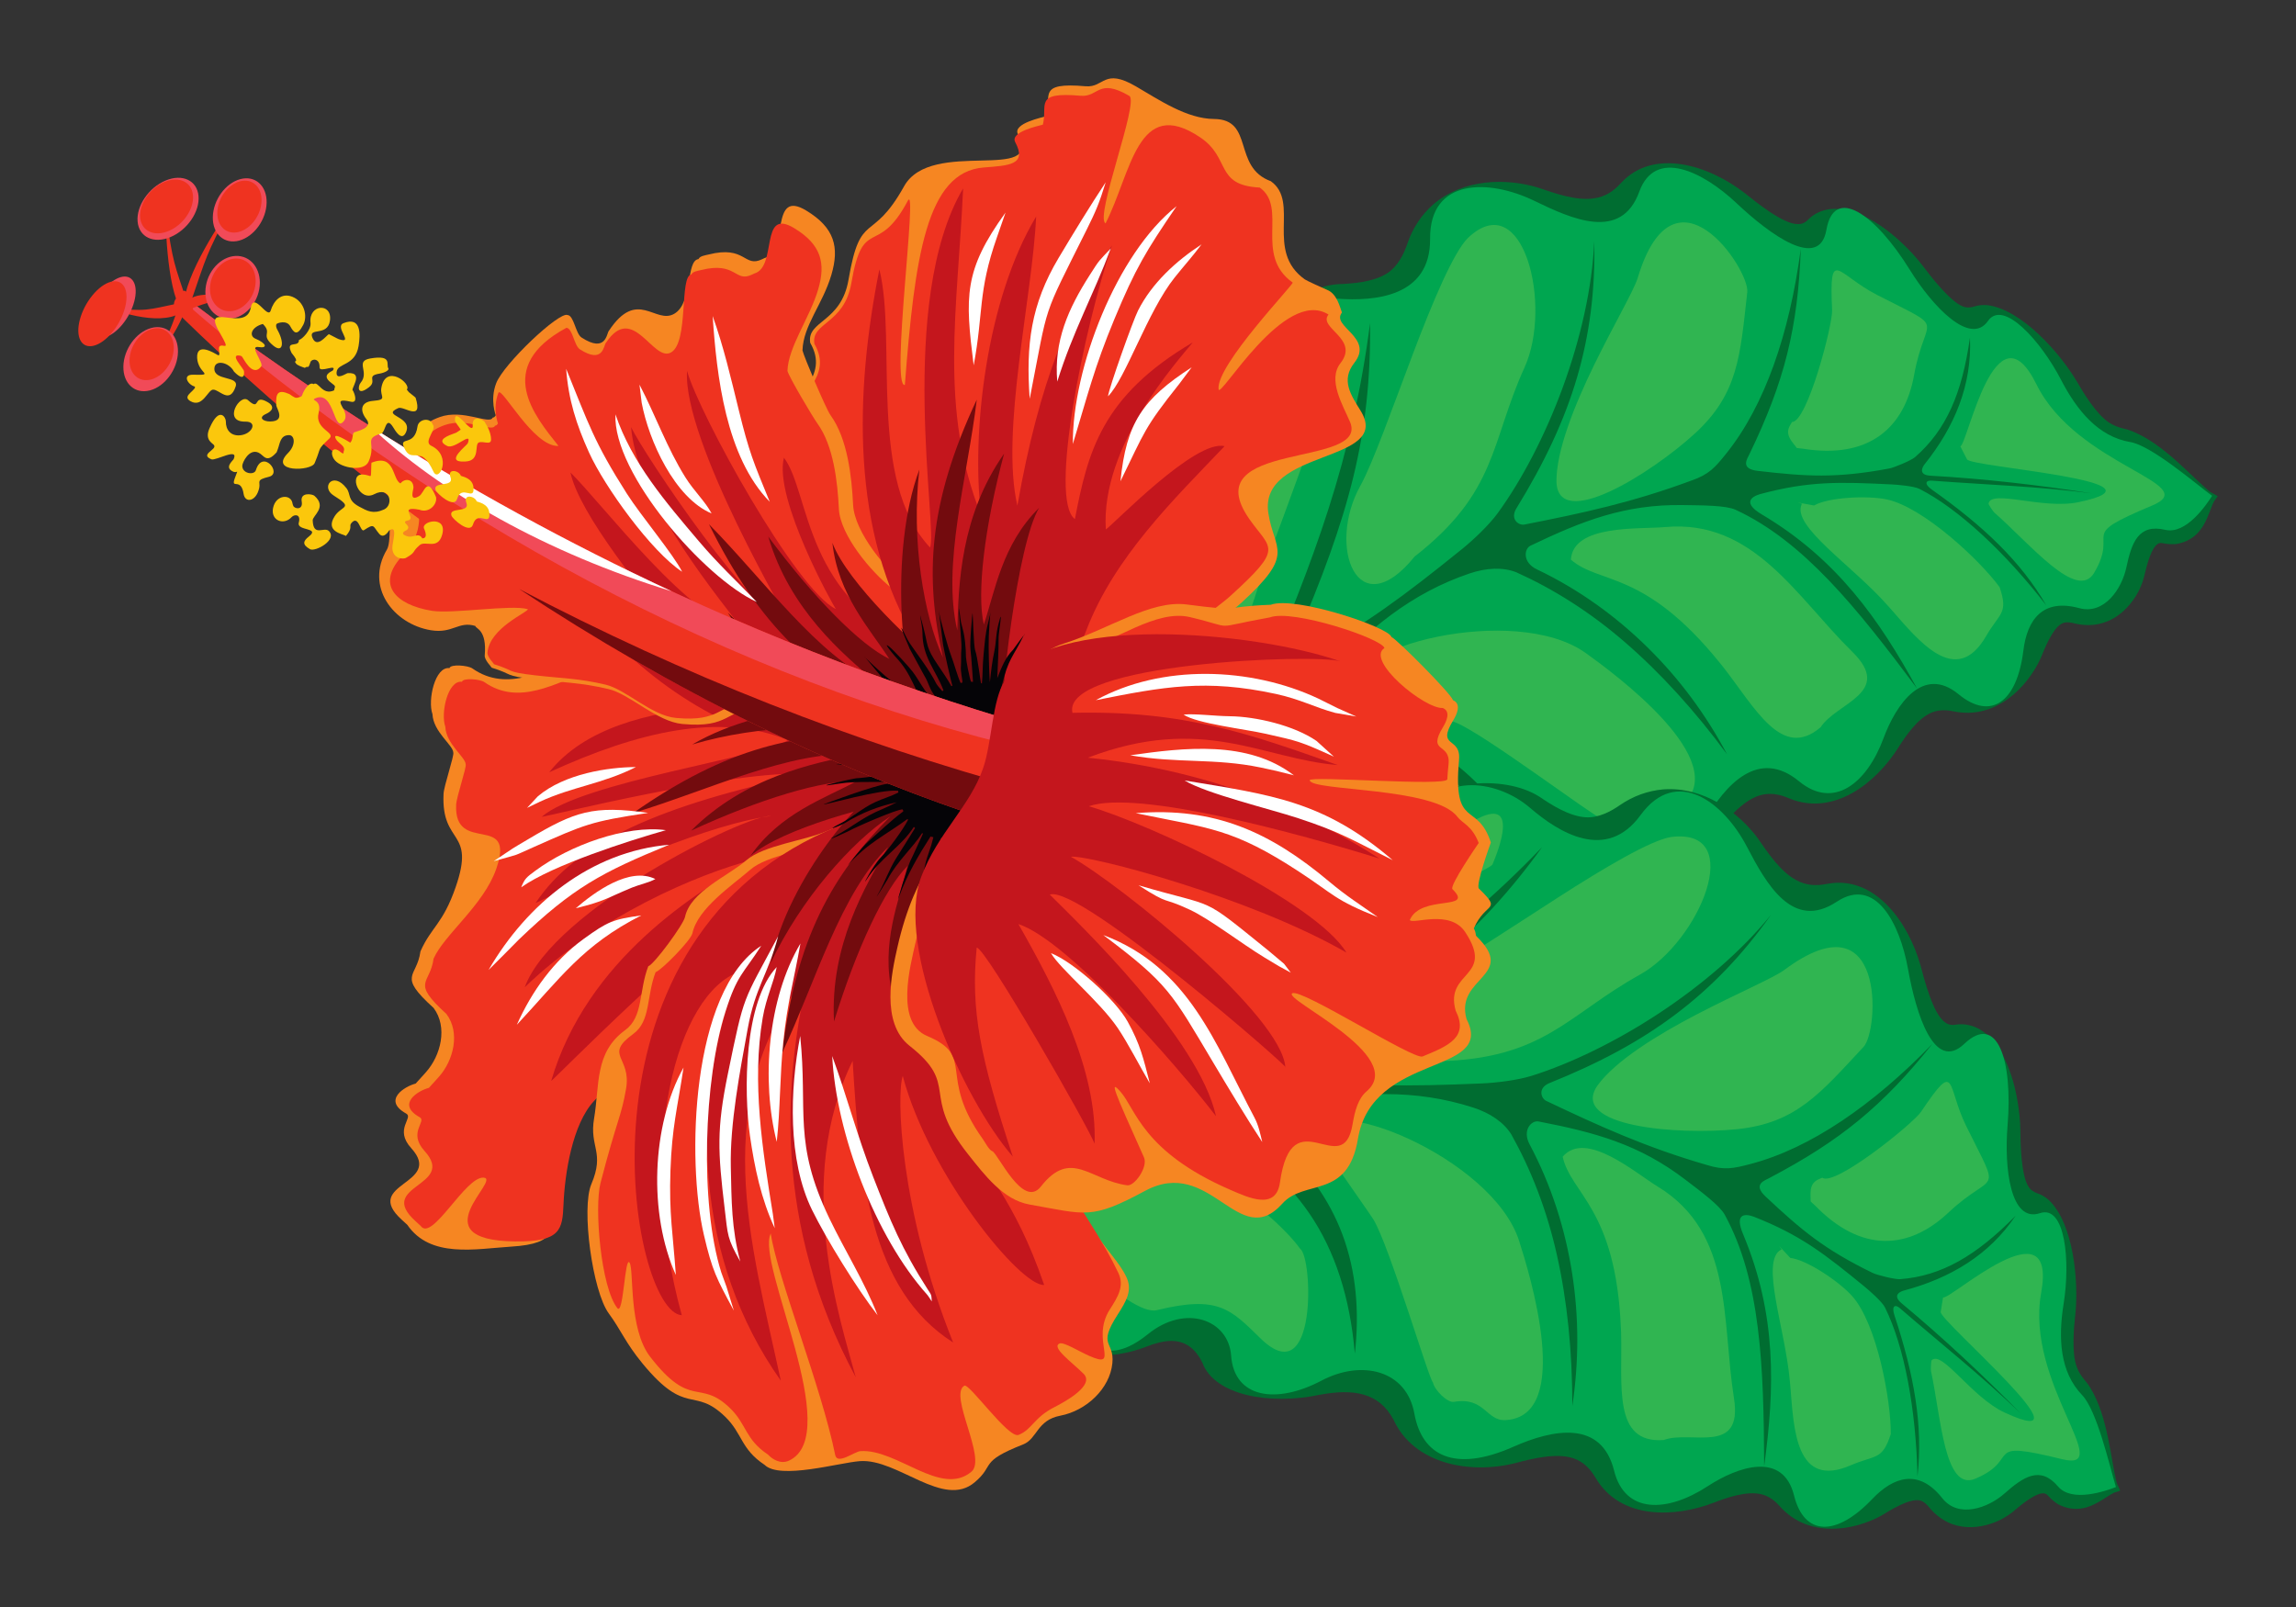 <?xml version="1.0" encoding="UTF-8" standalone="no"?>
<!-- Created with Inkscape (http://www.inkscape.org/) -->

<svg
   xmlns:dc="http://purl.org/dc/elements/1.1/"
   xmlns:cc="http://creativecommons.org/ns#"
   xmlns:rdf="http://www.w3.org/1999/02/22-rdf-syntax-ns#"
   xmlns:svg="http://www.w3.org/2000/svg"
   xmlns="http://www.w3.org/2000/svg"
   xmlns:sodipodi="http://sodipodi.sourceforge.net/DTD/sodipodi-0.dtd"
   xmlns:inkscape="http://www.inkscape.org/namespaces/inkscape"
   width="146.61mm"
   height="102.631mm"
   viewBox="0 0 519.484 363.654"
   id="svg16280"
   version="1.1"
   inkscape:version="0.91 r13725"
   sodipodi:docname="hibiscus.svg">
  <rect x="0" y="0" width="519.484" height="363.654" fill="#333333" stroke="none"/>
  <defs
     id="defs16282" />
  <sodipodi:namedview
     id="base"
     pagecolor="#ffffff"
     bordercolor="#666666"
     borderopacity="1.0"
     inkscape:pageopacity="0.0"
     inkscape:pageshadow="2"
     inkscape:zoom="0.35"
     inkscape:cx="263.31368"
     inkscape:cy="-103.88735"
     inkscape:document-units="px"
     inkscape:current-layer="layer1"
     showgrid="false"
     fit-margin-top="5"
     fit-margin-left="5"
     fit-margin-right="5"
     fit-margin-bottom="5" />
  <g
     inkscape:label="Ebene 1"
     inkscape:groupmode="layer"
     id="layer1"
     transform="translate(-145.972,-93.392)">
    <g
       style="display:inline"
       transform="matrix(1.25,0,0,-1.25,-147.631,469.73)"
       id="g8865">
      <path
         d="m 436.368,140.236 c -1.748,-1.135 -3.201,-1.434 -4.043,-0.419 -2.106,2.669 -3.475,9.083 -4.023,13.663 -0.547,5.615 -0.611,17.504 4.802,26.088 0.295,0.458 0.611,0.916 0.884,1.373 0.275,0.44 0.548,0.896 0.801,1.316 2.78,4.6 2.78,7.826 2.295,10.873 -0.569,3.624 0.632,8.862 2.928,13.92 2.168,4.64 5.454,9.281 8.971,11.411 0.885,0.538 0.359,0.259 1.201,0.618 1.285,0.517 3.117,1.294 4.401,2.529 2.274,2.111 3.118,6.532 3.475,8.842 1.642,10.297 11.31,18.661 19.039,19.178 2.422,0.099 6.36,0.32 8.93,2.012 1.917,1.274 2.991,3.504 3.664,5.516 0.906,2.608 2.422,4.959 4.57,6.87 5.56,4.8 13.415,4.78 18.997,3.087 2.843,-0.975 6.929,-2.449 10.13,-1.951 2.043,0.259 3.602,1.334 4.908,2.788 5.876,6.373 15.837,3.246 22.387,-1.832 2.001,-1.593 7.013,-5.696 9.646,-5.616 0.864,-0.021 1.474,0.398 1.937,0.916 0.99,0.955 2.274,1.573 3.791,1.791 4.612,0.539 9.836,-2.947 13.479,-6.511 1.222,-1.175 2.358,-2.411 3.37,-3.745 1.412,-1.891 4.95,-6.452 7.246,-7.348 0.779,-0.319 1.516,-0.199 2.084,-0.021 0.738,0.239 1.517,0.319 2.422,0.239 6.192,-0.836 13.1,-8.661 16.132,-13.801 1.18,-2.031 3.497,-5.875 5.771,-7.408 0.864,-0.577 1.748,-0.896 2.57,-1.095 0.547,-0.119 1.116,-0.279 1.684,-0.517 5.77,-2.311 10.762,-8.284 14.153,-11.013 0.442,-0.24 0.885,-0.499 1.327,-0.737 -0.211,-0.32 -0.421,-0.637 -0.653,-0.917 -0.211,-0.378 -0.359,-0.777 -0.506,-1.155 -0.232,-0.597 -0.463,-1.214 -0.737,-1.852 -0.758,-1.732 -2.085,-4.122 -5.581,-4.739 -0.801,-0.081 -1.601,-0.021 -2.444,0.138 -0.169,0.04 -0.401,0.059 -0.547,0.04 -1.517,-0.279 -2.465,-4.501 -2.717,-5.537 -0.211,-1.015 -0.569,-1.992 -0.991,-2.907 -1.642,-3.327 -5.454,-7.528 -11.624,-6.134 -0.738,0.199 -1.558,0.338 -2.233,0.079 -1.853,-0.777 -3.369,-4.819 -4.043,-6.433 -2.38,-5.118 -8.046,-11.132 -15.753,-9.538 -1.369,0.299 -2.675,0.299 -3.938,-0.218 -2.548,-1.056 -4.696,-4.223 -6.087,-6.414 -3.896,-6.153 -11.563,-12.526 -19.776,-9.101 -1.748,0.757 -3.517,1.076 -5.391,0.477 -3.076,-0.996 -5.939,-4.461 -7.898,-6.91 -5.413,-6.632 -14.7,-11.112 -22.429,-6.851 -5.077,2.39 -9.182,0.2 -13.395,-4.302 -6.213,-7.029 -15.29,-11.41 -20.513,-8.024 -1.6,0.855 -4.296,1.791 -6.907,-0.16 -1.095,-0.818 -2.148,-2.132 -3.012,-3.545 -0.8,-1.255 -1.748,-2.491 -2.738,-3.525 -5.582,-6.054 -11.647,-5.537 -14.868,-3.524 -1.769,1.054 -5.855,3.047 -8.951,0.697 -5.582,-4.341 -10.067,-0.319 -12.637,2.947 -1.916,2.43 -3.853,5.796 -4.759,9.6 -0.421,1.792 0.168,4.262 1.2,6.791"
         style="fill:#006d31;fill-opacity:1;fill-rule:evenodd;stroke:none"
         id="path2842"
         inkscape:connector-curvature="0" />
      <path
         d="m 635.285,211.311 c -1.032,-1.612 -4.674,-7.046 -8.487,-6.153 -4.873,1.14 -6.085,-2.345 -7.033,-6.81 -0.821,-3.859 -3.986,-8.605 -8.53,-7.368 -6.663,1.811 -9.424,-2.135 -10.109,-7.668 -1.168,-9.443 -5.92,-12.708 -11.751,-7.906 -6.405,5.274 -11.284,-1.813 -13.563,-7.966 -3.049,-8.226 -9.043,-12.962 -15.29,-7.807 -7.315,6.038 -13.31,-0.483 -17.228,-7.388 -5.833,-10.28 -12.443,-11.036 -17.965,-5.834 -5.834,5.496 -13.498,2.208 -17.059,-5.199 -4.001,-8.325 -10.797,-11.99 -15.859,-6.094 -4.213,4.907 -12.202,2.674 -14.405,-5.875 -2.472,-9.594 -8.62,-8.535 -12.868,-3.645 -4.073,4.69 -8.551,2.908 -11.31,0.517 -8.172,-7.289 -16.701,0.941 -14.195,12.448 0.99,4.544 16.28,27.024 25.842,28.04 7.687,0.458 15.546,0.209 23.082,-2.41 7.658,-2.662 14.911,-7.807 21.651,-15.475 -3.854,6.652 -8.658,12.093 -14.574,15.952 -5.775,3.769 -12.624,5.987 -20.26,6.493 -5.594,0.371 -2.738,4.978 -1.431,6.571 8.402,9.56 16.607,16.023 26.915,19.516 3.091,1.048 6.066,1.175 8.487,0.22 6.592,-2.968 13.233,-7.095 19.65,-12.647 6.451,-5.58 12.615,-12.347 18.492,-20.293 -3.834,7.19 -8.578,13.618 -14.322,19.278 -5.756,5.672 -12.445,10.545 -20.113,14.199 -2.613,1.245 -2.312,3.719 -1.137,4.283 9.419,4.514 17.102,7.511 27.61,7.348 3.582,-0.055 7.769,-0.046 9.52,-0.857 12.275,-5.681 21.924,-17.725 32.833,-32.342 -6.908,12.586 -14.507,23.427 -28.095,31.506 -3.429,2.039 -2.001,3.167 -0.359,3.664 8.909,2.41 14.512,2.22 23.778,1.772 1.033,-0.05 4.089,-0.293 5.118,-0.817 7.038,-3.579 15.543,-11.511 22.957,-21.09 -4.612,7.987 -11.49,14.451 -20.703,20.951 -1.486,1.049 -1.114,1.715 -0.042,1.633 9.733,-0.735 19.292,-1.036 28.916,-2.29 -9.688,1.514 -19.413,2.64 -29.126,3.185 -2.314,0.131 -1.454,1.594 -1.075,2.072 5.455,6.831 8.593,14.379 8.214,22.943 -1.432,-10.137 -4.301,-16.743 -9.962,-21.667 -0.658,-0.573 -3.812,-1.913 -4.696,-2.052 -9.625,-1.792 -14.971,-1.439 -23.778,-0.418 -3.219,0.373 -1.875,2.19 -1.474,3.047 3.18,6.592 5.372,12.293 6.823,18.122 1.455,5.84 2.211,11.869 2.464,19.039 -1.032,-7.787 -2.678,-14.868 -4.907,-21.07 -2.237,-6.224 -5.095,-11.675 -8.656,-16.091 -1.915,-2.374 -3.033,-3.704 -6.234,-4.8 -10.677,-3.963 -19.698,-5.898 -30.222,-7.966 -1.039,-0.204 -2.654,0.936 -1.474,2.908 5.097,8.285 8.696,15.919 10.994,23.74 2.271,7.733 3.306,15.751 3.117,24.673 -0.359,-8.483 -2.524,-17.784 -5.665,-26.386 -3.178,-8.704 -7.444,-16.886 -11.837,-22.903 -1.526,-2.089 -4.292,-4.735 -6.466,-6.493 -10.593,-8.561 -17.261,-13.5 -27.8,-19.297 -2.098,-1.154 -3.77,-0.498 -2.296,2.868 4.739,10.953 8.251,20.454 10.467,29.573 2.184,8.983 3.138,17.944 3.012,27.781 -1.516,-11.929 -4.135,-23.032 -7.498,-33.557 -3.439,-10.765 -7.663,-21.009 -11.877,-31.066 -5.579,-13.307 -24.438,-31.844 -27.043,-32.064 -6.14,-0.517 -8.898,21.042 -0.653,33.219 3.53,5.212 8.9,13.278 5.77,18.939 -3.63,6.566 2.282,17.258 8.993,18.302 4.957,0.769 15.142,7.289 11.9,16.628 -3.097,8.922 6.073,14.637 14.468,14.02 6.794,-0.498 16.9,0.319 16.807,10.833 -0.097,11.072 10.729,10.833 18.849,6.891 6.859,-3.329 15.747,-7.358 19.018,1.654 2.88,7.935 11.55,3.616 17.586,-2.072 6.053,-5.705 14.993,-12.26 16.279,-4.859 1.411,8.113 8.818,2.917 15.122,-7.249 4.057,-6.544 10.911,-13.853 14.131,-9.221 2.761,3.971 9.602,-3.678 13.204,-10.634 2.906,-5.61 6.788,-10.321 12.532,-11.292 3.797,-0.642 11.436,-7.189 14.826,-9.739"
         style="fill:#00a650;fill-opacity:1;fill-rule:evenodd;stroke:none"
         id="path2844"
         inkscape:connector-curvature="0" />
      <path
         d="m 477.521,234.712 c -0.571,2.329 -3.589,14.215 -7.877,3.307 -5.778,-14.702 0.587,-13.153 -18.112,-28.42 -3.822,-3.12 -3.41,-15.534 -4.149,-20.851 -1.387,-9.977 -14.867,-43.106 -1.622,-29.871 9.446,9.438 14.385,29.394 18.723,41.383 4.254,11.351 6.883,18.88 10.72,29.155 0.312,0.837 2.423,4.859 2.316,5.297"
         style="fill:#30b551;fill-opacity:1;fill-rule:evenodd;stroke:none"
         id="path2846"
         inkscape:connector-curvature="0" />
      <path
         d="m 448.015,147.505 c 9.098,14.358 34.897,13.164 42.963,10.575 2.739,0.119 18.148,-19.254 3.896,-17.307 -7.534,1.03 -10.804,1.772 -18.112,-7.01 -3.18,-4.062 -26.447,-0.116 -28.39,2.112 -2.227,2.552 -3.727,6.034 -0.358,11.63"
         style="fill:#30b551;fill-opacity:1;fill-rule:evenodd;stroke:none"
         id="path2848"
         inkscape:connector-curvature="0" />
      <path
         d="m 521.938,182.834 c 4.93,-3.545 26.872,-19.594 17.375,-27.523 -2.74,-2.288 -5.55,1.185 -9.499,-2.927 -0.832,-0.867 -4.107,-0.378 -5.139,0.557 -1.074,0.12 -21.068,15.208 -26.242,17.307 -1.503,0.61 -16.7,5.497 -17.144,6.193 -4.612,7.149 27.733,15.676 40.648,6.393"
         style="fill:#30b551;fill-opacity:1;fill-rule:evenodd;stroke:none"
         id="path2850"
         inkscape:connector-curvature="0" />
      <path
         d="m 536.259,205.656 c 16.039,1.459 23.75,-12.613 33.887,-22.563 7.574,-7.435 -2.865,-9.24 -5.708,-13.661 -7.055,-6.073 -11.847,3.494 -17.733,10.992 -0.178,0.228 -0.358,0.459 -0.547,0.678 -13.668,16.907 -21.736,14.119 -26.937,18.66 0.421,6.413 12.268,5.461 17.038,5.894"
         style="fill:#30b551;fill-opacity:1;fill-rule:evenodd;stroke:none"
         id="path2852"
         inkscape:connector-curvature="0" />
      <path
         d="m 563.237,209.559 c -5.475,1.016 -1.494,0.299 -2.231,0.24 -1.895,-3.963 9.069,-11 15.5,-18.283 0.182,-0.206 0.42,-0.459 0.611,-0.676 5.011,-5.717 11.789,-14.371 17.249,-4.939 2.459,4.25 4.086,4.063 2.464,8.862 -3.497,4.819 -13.849,14.543 -20.493,15.912 -3.507,0.722 -10.572,0.378 -13.1,-1.116"
         style="fill:#30b551;fill-opacity:1;fill-rule:evenodd;stroke:none"
         id="path2854"
         inkscape:connector-curvature="0" />
      <path
         d="m 590.932,217.904 c -0.417,0.819 -0.821,1.552 -1.221,2.369 1.348,0.399 6.327,26.33 13.773,11.233 7.319,-14.839 30.397,-17.994 20.956,-21.947 -14.085,-5.895 -5.788,-4.195 -10.51,-12.188 -3.092,-5.233 -11.562,5.219 -18.07,10.913 -0.168,0.139 -1.137,1.534 -1.032,1.633 0.421,2.61 9.803,-1.099 16.238,0.239 18.188,3.785 -19.415,6.336 -20.134,7.748"
         style="fill:#30b551;fill-opacity:1;fill-rule:evenodd;stroke:none"
         id="path2856"
         inkscape:connector-curvature="0" />
      <path
         d="m 559.236,224.674 c -0.148,-0.258 -0.293,-0.487 -0.421,-0.736 -0.904,-1.744 0.653,-3.008 1.285,-3.963 0.337,-0.04 0.695,-0.1 1.053,-0.121 11.919,-1.951 18.447,3.652 20.197,13.344 2.041,11.3 6.34,7.77 -6.739,14.497 -7.289,3.75 -8.642,8.902 -8.108,-2.788 0.118,-2.59 -4.486,-20.274 -7.266,-20.234"
         style="fill:#30b551;fill-opacity:1;fill-rule:evenodd;stroke:none"
         id="path2858"
         inkscape:connector-curvature="0" />
      <path
         d="m 541.608,222.544 c 8.004,7.298 8.25,14.28 9.541,25.65 0.457,4.023 -13.182,24.627 -19.818,2.608 -0.693,-2.298 -4.401,-8.613 -7.919,-15.832 -3.538,-7.259 -6.866,-15.554 -6.803,-21.11 0.295,-9.061 17.06,1.443 24.999,8.683"
         style="fill:#30b551;fill-opacity:1;fill-rule:evenodd;stroke:none"
         id="path2860"
         inkscape:connector-curvature="0" />
      <path
         d="m 490.936,200.319 c 15.059,11.77 13.699,20.606 19.903,34.253 5.085,11.186 -0.233,32.939 -10.257,23.42 -2.633,-2.628 -6.439,-11.695 -10.004,-21.11 -3.66,-9.663 -7.233,-19.739 -9.478,-23.779 -6.074,-10.936 -0.527,-25.591 9.836,-12.785"
         style="fill:#30b551;fill-opacity:1;fill-rule:evenodd;stroke:none"
         id="path2862"
         inkscape:connector-curvature="0" />
      <path
         d="m 415.728,93.152 c -2.079,0.129 -3.425,0.753 -3.497,2.07 -0.104,3.399 2.613,9.367 4.898,13.374 2.903,4.839 9.929,14.431 19.386,18.106 0.51,0.193 1.036,0.372 1.529,0.578 0.481,0.19 0.973,0.394 1.425,0.58 4.972,2.042 6.893,4.635 8.317,7.371 1.701,3.251 5.782,6.746 10.638,9.444 4.505,2.437 9.907,4.212 14.001,3.83 1.031,-0.094 0.442,-0.005 1.333,-0.218 1.34,-0.348 3.274,-0.815 5.042,-0.587 3.085,0.342 6.392,3.394 8.055,5.037 7.448,7.296 20.195,8.264 26.714,4.08 2.006,-1.362 5.301,-3.53 8.374,-3.699 2.299,-0.118 4.49,1.036 6.228,2.252 2.28,1.556 4.897,2.543 7.762,2.8 7.324,0.547 13.625,-4.144 17.102,-8.825 1.705,-2.477 4.11,-6.093 6.979,-7.599 1.796,-1.008 3.688,-1.071 5.603,-0.679 8.514,1.623 14.659,-6.819 16.9,-14.798 0.659,-2.47 2.245,-8.751 4.409,-10.254 0.681,-0.53 1.421,-0.556 2.101,-0.417 1.365,0.179 2.764,-0.089 4.114,-0.816 4.026,-2.313 6.148,-8.223 6.956,-13.256 0.282,-1.672 0.461,-3.341 0.478,-5.015 0.008,-2.36 0.137,-8.131 1.449,-10.217 0.436,-0.721 1.1,-1.064 1.664,-1.257 0.735,-0.247 1.409,-0.647 2.088,-1.25 4.478,-4.357 5.371,-14.758 4.75,-20.693 -0.261,-2.334 -0.687,-6.802 0.227,-9.387 0.35,-0.978 0.871,-1.761 1.413,-2.409 0.369,-0.423 0.731,-0.889 1.045,-1.419 3.263,-5.291 3.717,-13.063 4.818,-17.274 0.213,-0.455 0.414,-0.926 0.628,-1.381 -0.359,-0.131 -0.718,-0.262 -1.071,-0.348 -0.393,-0.179 -0.75,-0.411 -1.093,-0.627 -0.542,-0.343 -1.095,-0.701 -1.695,-1.05 -1.64,-0.941 -4.13,-2.072 -7.306,-0.487 -0.691,0.414 -1.298,0.937 -1.88,1.567 -0.112,0.132 -0.286,0.286 -0.416,0.358 -1.385,0.679 -4.66,-2.15 -5.479,-2.831 -0.774,-0.692 -1.642,-1.263 -2.527,-1.748 -3.299,-1.694 -8.863,-2.803 -12.992,1.991 -0.473,0.599 -1.051,1.199 -1.747,1.393 -1.952,0.479 -5.576,-1.867 -7.078,-2.763 -4.959,-2.696 -13.091,-4.157 -18.337,1.711 -0.922,1.055 -1.971,1.832 -3.295,2.168 -2.676,0.669 -6.287,-0.597 -8.708,-1.529 -6.794,-2.627 -16.747,-3.185 -21.309,4.456 -0.954,1.648 -2.185,2.958 -4.047,3.594 -3.064,1.029 -7.428,-0.05 -10.461,-0.853 -8.296,-2.107 -18.425,-0.181 -22.101,7.845 -2.656,4.941 -7.259,5.626 -13.323,4.516 -9.177,-1.951 -19.078,-0.069 -21.26,5.761 -0.778,1.641 -2.386,3.997 -5.646,3.983 -1.367,-0.005 -2.995,-0.433 -4.531,-1.057 -1.389,-0.531 -2.886,-0.96 -4.298,-1.203 -8.088,-1.543 -12.654,2.483 -14.046,6.018 -0.793,1.901 -2.89,5.934 -6.777,5.888 -7.069,-0.167 -8.279,5.737 -8.4,9.89 -0.094,3.094 0.352,6.951 1.888,10.547 0.728,1.69 2.672,3.324 5.006,4.742"
         style="fill:#006d31;fill-opacity:1;fill-rule:evenodd;stroke:none"
         id="path2864"
         inkscape:connector-curvature="0" />
      <path
         d="m 617.879,31.872 c -1.789,-0.682 -7.949,-2.881 -10.482,0.106 -3.238,3.816 -6.287,1.737 -9.706,-1.286 -2.957,-2.613 -8.324,-4.541 -11.24,-0.844 -4.275,5.421 -8.844,3.894 -12.687,-0.144 -6.559,-6.894 -12.321,-6.688 -14.15,0.642 -2.007,8.05 -10.147,5.258 -15.64,1.671 -7.347,-4.796 -14.982,-5.034 -16.934,2.828 -2.285,9.205 -10.982,7.534 -18.241,4.316 -10.806,-4.789 -16.569,-1.462 -17.909,6.005 -1.417,7.89 -9.533,9.81 -16.802,5.977 -8.17,-4.309 -15.813,-3.21 -16.37,4.542 -0.465,6.451 -8.215,9.412 -15.073,3.852 -7.697,-6.237 -12.008,-1.728 -12.51,4.731 -0.482,6.192 -5.141,7.425 -8.78,7.147 -10.904,-0.993 -12.86,10.697 -3.999,18.451 3.501,3.063 29.168,12.026 37.455,7.152 6.451,-4.208 12.618,-9.086 17.115,-15.676 4.569,-6.697 7.336,-15.148 8.188,-25.32 0.862,7.639 0.239,14.87 -2.217,21.492 -2.398,6.467 -6.583,12.325 -12.417,17.276 -4.274,3.627 0.764,5.63 2.761,6.134 12.442,2.68 22.882,2.99 33.245,-0.337 3.107,-0.998 5.574,-2.667 6.95,-4.876 3.531,-6.308 6.411,-13.576 8.263,-21.858 1.862,-8.324 2.789,-17.43 2.782,-27.313 1.198,8.059 1.212,16.049 -0.035,24.015 -1.25,7.983 -3.725,15.881 -7.711,23.381 -1.359,2.555 0.354,4.365 1.634,4.118 10.257,-1.979 18.213,-4.144 26.561,-10.53 2.844,-2.176 6.215,-4.661 7.14,-6.353 6.482,-11.872 7.068,-27.292 7.134,-45.532 1.94,14.226 2.287,27.46 -3.824,42.039 -1.542,3.679 0.277,3.736 1.892,3.158 8.594,-3.366 12.983,-6.854 20.163,-12.728 0.799,-0.656 3.111,-2.67 3.626,-3.702 3.525,-7.065 5.639,-18.501 5.895,-30.611 1.046,9.162 -0.632,18.451 -4.167,29.157 -0.57,1.727 0.125,2.04 0.938,1.338 7.383,-6.385 14.886,-12.315 21.873,-19.052 -6.885,6.982 -14.03,13.676 -21.509,19.896 -1.782,1.483 -0.22,2.146 0.369,2.304 8.449,2.242 15.463,6.44 20.256,13.547 -7.184,-7.293 -13.422,-10.895 -20.902,-11.482 -0.869,-0.068 -4.201,0.732 -4.995,1.147 -8.801,4.288 -12.887,7.754 -19.357,13.816 -2.364,2.215 -0.202,2.876 0.629,3.326 6.479,3.404 11.634,6.681 16.271,10.501 4.644,3.827 8.841,8.221 13.311,13.832 -5.463,-5.642 -11.002,-10.352 -16.484,-14.009 -5.501,-3.671 -11.042,-6.35 -16.533,-7.779 -2.952,-0.769 -4.642,-1.171 -7.866,-0.146 -10.939,3.171 -19.341,6.984 -29.026,11.587 -0.957,0.455 -1.576,2.332 0.545,3.215 9.027,3.622 16.463,7.614 22.964,12.532 6.429,4.86 12.032,10.69 17.191,17.971 -5.338,-6.604 -12.615,-12.788 -20.258,-17.833 -7.734,-5.102 -16.032,-9.138 -23.142,-11.358 -2.47,-0.77 -6.268,-1.251 -9.06,-1.368 -13.608,-0.576 -21.907,-0.575 -33.826,1.039 -2.373,0.322 -3.325,1.844 -0.137,3.671 10.327,5.98 18.803,11.526 26.013,17.534 7.102,5.92 13.202,12.553 18.956,20.533 -8.318,-8.684 -17.032,-16.048 -25.998,-22.503 -9.172,-6.603 -18.662,-12.322 -28.037,-17.895 -12.402,-7.373 -38.59,-11.044 -40.814,-9.67 -5.243,3.238 5.374,22.205 19.247,27.082 5.938,2.087 15.055,5.373 15.909,11.784 0.991,7.437 12.105,12.512 18.12,9.354 4.441,-2.332 16.505,-3.155 19.459,6.279 2.822,9.013 13.594,8.147 19.971,2.655 5.162,-4.443 13.769,-9.802 19.954,-1.297 6.512,8.956 15.069,2.32 19.247,-5.682 3.531,-6.757 8.275,-15.286 16.267,-9.991 7.038,4.664 11.434,-3.968 12.899,-12.132 1.469,-8.185 4.752,-18.775 10.19,-13.594 5.962,5.68 8.821,-2.905 7.836,-14.825 -0.633,-7.673 0.524,-17.627 5.869,-15.821 4.582,1.548 5.527,-8.671 4.282,-16.405 -1.004,-6.237 -0.688,-12.333 3.349,-16.532 2.669,-2.775 4.911,-12.584 6.118,-16.65"
         style="fill:#00a650;fill-opacity:1;fill-rule:evenodd;stroke:none"
         id="path2866"
         inkscape:connector-curvature="0" />
      <path
         d="m 505.03,144.578 c 0.928,2.211 5.579,13.559 -4.361,7.344 -13.394,-8.374 -7.356,-10.917 -31.469,-12.056 -4.928,-0.233 -11.986,-10.453 -15.745,-14.286 -7.054,-7.192 -37.604,-25.791 -19.083,-23.039 13.209,1.962 29.055,15.059 39.676,22.111 10.176,6.59 16.77,11.075 25.968,17.047 0.749,0.488 4.84,2.463 5.014,2.879"
         style="fill:#30b551;fill-opacity:1;fill-rule:evenodd;stroke:none"
         id="path2868"
         inkscape:connector-curvature="0" />
      <path
         d="m 429.414,92.061 c 15.857,6.123 35.877,-10.193 40.819,-17.074 2.27,-1.533 3.123,-26.272 -7.17,-16.225 -5.442,5.312 -7.628,7.855 -18.727,5.147 -4.974,-1.372 -21.322,15.648 -21.557,18.594 -0.27,3.377 0.596,7.067 6.635,9.558"
         style="fill:#30b551;fill-opacity:1;fill-rule:evenodd;stroke:none"
         id="path2870"
         inkscape:connector-curvature="0" />
      <path
         d="m 509.844,76.452 c 1.853,-5.782 9.932,-31.738 -2.419,-32.458 -3.563,-0.207 -3.754,4.256 -9.376,3.302 -1.183,-0.201 -3.524,2.14 -3.797,3.506 -0.792,0.735 -7.879,24.761 -10.786,29.526 -0.845,1.385 -10.149,14.358 -10.09,15.181 0.549,8.49 31.616,-3.909 36.467,-19.056"
         style="fill:#30b551;fill-opacity:1;fill-rule:evenodd;stroke:none"
         id="path2872"
         inkscape:connector-curvature="0" />
      <path
         d="m 534.937,86.267 c 13.757,-8.374 11.577,-24.271 13.801,-38.3 1.661,-10.483 -7.802,-5.721 -12.718,-7.581 -9.285,-0.682 -7.44,9.857 -7.708,19.387 -0.007,0.29 -0.014,0.581 -0.037,0.87 -0.92,21.723 -9.061,24.283 -10.538,31.028 4.156,4.902 13.108,-2.913 17.2,-5.404"
         style="fill:#30b551;fill-opacity:1;fill-rule:evenodd;stroke:none"
         id="path2874"
         inkscape:connector-curvature="0" />
      <path
         d="m 558.94,73.347 c -3.796,4.076 -1.025,1.13 -1.653,1.522 -3.882,-2.057 0.742,-14.238 1.576,-23.917 0.022,-0.275 0.064,-0.619 0.087,-0.908 0.624,-7.576 0.92,-18.566 10.921,-14.235 4.506,1.951 5.702,0.833 7.256,5.655 0.058,5.953 -2.472,19.93 -6.997,24.983 -2.389,2.668 -8.271,6.597 -11.19,6.9"
         style="fill:#30b551;fill-opacity:1;fill-rule:evenodd;stroke:none"
         id="path2876"
         inkscape:connector-curvature="0" />
      <path
         d="m 586.161,63.568 c 0.152,0.907 0.264,1.737 0.429,2.631 1.32,-0.481 20.755,17.392 17.753,0.828 -2.951,-16.28 13.717,-32.552 3.776,-30.108 -14.827,3.646 -7.147,0.073 -15.699,-3.539 -5.6,-2.365 -6.186,11.074 -8.025,19.525 -0.052,0.213 -10e-4,1.909 0.143,1.927 1.891,1.846 7.223,-6.719 13.19,-9.473 16.867,-7.784 -11.829,16.646 -11.568,18.209"
         style="fill:#30b551;fill-opacity:1;fill-rule:evenodd;stroke:none"
         id="path2878"
         inkscape:connector-curvature="0" />
      <path
         d="m 564.72,87.875 c -0.273,-0.12 -0.525,-0.218 -0.777,-0.342 -1.763,-0.862 -1.265,-2.805 -1.327,-3.948 0.247,-0.233 0.5,-0.494 0.776,-0.724 8.417,-8.663 16.997,-8.044 24.171,-1.299 8.365,7.865 9.72,2.47 3.214,15.661 -3.626,7.351 -1.647,12.297 -8.175,2.586 -1.447,-2.152 -15.671,-13.621 -17.882,-11.935"
         style="fill:#30b551;fill-opacity:1;fill-rule:evenodd;stroke:none"
         id="path2880"
         inkscape:connector-curvature="0" />
      <path
         d="m 549.287,96.654 c 10.775,1.102 15.128,6.565 22.933,14.934 2.763,2.962 4.065,27.636 -14.371,13.893 -1.926,-1.434 -8.665,-4.303 -15.787,-8.01 -7.164,-3.727 -14.775,-8.411 -18.031,-12.914 -5.157,-7.457 14.567,-8.994 25.256,-7.902"
         style="fill:#30b551;fill-opacity:1;fill-rule:evenodd;stroke:none"
         id="path2882"
         inkscape:connector-curvature="0" />
      <path
         d="m 495.339,108.955 c 19.107,0.496 23.273,8.405 36.38,15.681 10.745,5.963 19.42,26.607 5.698,24.923 -3.68,-0.544 -12.137,-5.565 -20.604,-11.009 -8.693,-5.588 -17.562,-11.556 -21.768,-13.467 -11.391,-5.172 -15.655,-20.251 0.293,-16.128"
         style="fill:#30b551;fill-opacity:1;fill-rule:evenodd;stroke:none"
         id="path2884"
         inkscape:connector-curvature="0" />
      <path
         d="m 413.424,177.468 c -5.375,1.616 -13.099,1.955 -20.351,4.193 -8.166,2.521 -14.579,3.754 -22.986,4.682 -13.778,1.522 -17.512,0.339 -30.345,-4.24 -6.15,-2.196 -12.949,-6.535 -19.367,-2.031 -0.771,0.542 -3.922,0.828 -4.139,0.053 -2.608,0.33 -3.982,-5.783 -3.074,-8.333 0.131,-3.199 3.752,-5.621 3.767,-6.955 0.216,-0.486 -1.694,-6.016 -1.762,-7.472 -0.442,-9.403 5.863,-6.314 2.188,-16.898 -2.337,-6.732 -4.384,-7.148 -6.369,-11.622 -0.645,-4.852 -4.296,-4.174 2.377,-10.24 2.611,-3.478 1.298,-8.617 -1.373,-11.617 l -0.368,-0.413 c -0.287,-0.321 -1.5,-1.647 -1.504,-1.66 -1.993,-0.508 -6.073,-3.007 -1.719,-5.427 1.4,-0.778 -2.241,-2.799 0.915,-6.263 6,-6.59 -9.047,-6.281 -1.706,-12.971 l 0.989,-0.901 c 4.193,-6.104 12.279,-4.368 18.916,-3.947 8.488,0.538 7.337,3.29 7.533,7.944 0.242,5.717 1.636,14.833 5.655,19.138 4.52,4.845 7.18,6.695 9.295,12.669 l 0.182,0.514 c 0.617,5.472 5.602,15.214 11.047,17.245 5.371,2.002 5.272,1.651 10.205,3.025 8.837,2.462 5.511,10.072 14.151,13.355 6.93,2.633 3.215,0.337 11.524,4.694 l 0.39,0.205 c 4.715,2.472 4.634,4.063 10.115,4.477 2.003,0.153 10.805,2.44 11.744,4.053 l 0.472,0.533 c 1.317,1.49 1.11,4.434 0.674,6.254 -0.943,3.944 -4.069,6.867 -7.08,7.952"
         style="fill:#f68622;fill-opacity:1;fill-rule:evenodd;stroke:none"
         id="path2886"
         inkscape:connector-curvature="0" />
      <path
         d="m 413.49,175.053 c -5.254,1.578 -12.805,1.91 -19.892,4.099 -7.982,2.464 -14.251,3.668 -22.469,4.577 -13.467,1.488 -17.117,0.331 -29.66,-4.145 -6.012,-2.145 -12.657,-6.386 -18.93,-1.984 -0.754,0.528 -3.834,0.808 -4.046,0.051 -2.55,0.323 -3.892,-5.653 -3.005,-8.144 0.128,-3.127 3.669,-5.496 3.684,-6.799 0.209,-0.474 -1.657,-5.88 -1.724,-7.303 -0.431,-9.192 10.851,-1.28 7.259,-11.623 -2.285,-6.581 -9.404,-11.882 -11.345,-16.254 -0.631,-4.743 -4.199,-4.08 2.324,-10.009 2.552,-3.4 1.269,-8.425 -1.342,-11.357 l -0.359,-0.403 c -0.281,-0.315 -1.467,-1.612 -1.471,-1.622 -1.948,-0.498 -5.936,-2.94 -1.679,-5.305 1.367,-0.761 -2.19,-2.735 0.893,-6.123 5.864,-6.441 -8.842,-6.138 -1.667,-12.677 l 0.966,-0.881 c 2.049,-2.984 8.106,9.007 11.404,8.736 3.299,-0.27 -11.736,-11.336 5.668,-11.551 8.313,-0.103 8.588,2.172 8.781,6.721 0.237,5.588 1.599,14.499 5.527,18.708 4.419,4.735 7.019,6.543 9.087,12.383 l 0.177,0.503 c 0.603,5.349 5.476,14.872 10.798,16.857 5.25,1.958 5.153,1.614 9.976,2.957 8.637,2.407 5.387,9.846 13.832,13.055 6.773,2.574 3.142,0.33 11.265,4.589 l 0.381,0.2 c 4.608,2.417 4.529,3.971 9.888,4.378 1.957,0.147 10.561,2.383 11.48,3.961 l 0.46,0.521 c 1.288,1.455 1.085,4.333 0.659,6.112 -0.92,3.855 -3.976,6.713 -6.919,7.773"
         style="fill:#ef3320;fill-opacity:1;fill-rule:evenodd;stroke:none"
         id="path2888"
         inkscape:connector-curvature="0" />
      <path
         d="m 413.49,175.053 c -0.154,0.046 -0.309,0.09 -0.467,0.134 -8.301,-0.541 -15.534,0.113 -24.925,-1.454 -7.038,-1.173 -41.115,3.61 -53.805,-12.464 16.121,7.38 30.827,10.863 43.242,5.821 -5.016,-3.199 -37.21,-7.53 -44.609,-13.886 0.365,-0.115 35.027,8.615 47.901,7.74 -26.184,-5.577 -41.68,-12.263 -48.996,-23.346 13.35,6.342 31.613,14.332 42.65,15.761 -4.545,0.34 -39.482,-16.955 -44.622,-31.015 13.388,12.919 31.266,20.492 41.413,23.116 -10.366,-5.877 -30.13,-18.008 -36.623,-40.067 0.325,0.07 26.696,27.028 37.569,32.868 3.331,1.788 6.032,3.257 8.337,4.499 1.114,1.849 2.637,3.585 5.722,4.757 6.773,2.574 3.142,0.33 11.265,4.589 l 0.381,0.2 c 4.608,2.417 4.529,3.971 9.888,4.378 1.957,0.147 10.561,2.383 11.48,3.961 l 0.46,0.521 c 1.288,1.455 1.085,4.333 0.659,6.112 -0.92,3.855 -3.976,6.713 -6.919,7.773"
         style="fill:#c4161d;fill-opacity:1;fill-rule:evenodd;stroke:none"
         id="path2890"
         inkscape:connector-curvature="0" />
      <path
         d="m 404.8,157.898 c -1.036,-0.377 -14.529,-5.006 -16.289,-5.785 -1.448,-0.64 -2.554,-0.858 -3.98,-1.49 -3.948,-1.747 -11.397,-2.544 -14.585,-5.304 -3.364,-2.912 -10.096,-5.624 -11.079,-10.263 -0.29,-1.369 -5.616,-8.612 -6.642,-8.902 -1.743,-4.511 -0.868,-9.152 -4.186,-11.565 -5.583,-4.059 -4.595,-9.964 -5.624,-15.983 -0.894,-5.226 1.989,-6.058 -0.495,-11.892 -1.856,-4.361 0.215,-19.418 3.151,-23.406 2.238,-3.039 2.992,-5.285 6.137,-9.103 7.987,-9.695 9.197,-4.041 14.94,-9.606 3.141,-3.045 2.795,-5.829 7.115,-8.697 2.773,-2.756 13.515,0.393 17.271,0.663 6.85,0.49 15.073,-8.641 20.765,-3.837 3.78,3.188 0.66,3.663 8.795,6.869 2.54,1.001 2.446,4.384 6.713,5.196 4.699,0.895 8.968,4.888 9.421,9.5 0.401,4.093 -2.776,2.982 0.932,8.756 1.584,2.465 2.744,4.44 1.608,6.829 -1.388,2.921 -3.594,4.699 -6.802,9.766 -2.988,4.719 -4.378,8.815 -8.536,14.089 -2.68,3.399 -4.501,8.251 -8.515,12.949 -7.758,9.079 -2.561,19.088 -0.089,27.906 1.161,4.14 -1.704,2.747 2.046,9.49 3.097,5.569 0.197,6.669 0.699,12.257 0.521,5.811 -11.046,2.188 -12.769,1.562"
         style="fill:#f68622;fill-opacity:1;fill-rule:evenodd;stroke:none"
         id="path2892"
         inkscape:connector-curvature="0" />
      <path
         d="m 404.44,155.811 c -1.004,-0.364 -14.064,-4.842 -15.768,-5.597 -1.401,-0.62 -2.472,-0.83 -3.851,-1.441 -3.822,-1.692 -11.031,-2.464 -14.117,-5.135 -3.257,-2.817 -9.533,-7.01 -10.486,-11.5 -0.281,-1.325 -5.672,-6.769 -6.666,-7.049 -1.687,-4.367 -0.841,-8.858 -4.053,-11.193 -5.403,-3.93 -0.296,-4.083 -1.292,-9.909 -0.865,-5.058 -1.638,-5.54 -4.63,-17.072 -1.152,-4.44 0.068,-18.902 3.05,-22.654 1.123,-1.411 1.349,9.643 2.217,8.217 0.815,-1.339 -0.239,-11.908 3.723,-17.027 7.443,-9.614 8.901,-3.911 14.459,-9.298 3.041,-2.947 2.706,-5.642 6.888,-8.418 0.69,-0.77 2.232,-1.801 3.779,-1.079 10.094,4.714 -6.058,35.731 -3.302,41.109 1.2,-7.953 9.135,-27.625 11.67,-40.096 0.374,-1.84 3.491,0.635 4.568,0.708 6.633,0.45 14.589,-8.362 20.1,-3.714 2.813,2.374 -4.201,13.893 -1.291,15.559 0.873,0.498 7.985,-9.625 9.803,-8.91 2.458,0.969 2.748,3.125 6.497,5.029 1.846,0.937 7.387,3.947 5.272,6.041 -2.166,2.145 -5.937,4.827 -4.324,5.486 0.728,0.298 3.554,-1.45 5.279,-2.217 5.91,-2.626 0.203,2.769 3.792,8.358 1.534,2.386 2.657,4.297 1.557,6.61 -1.344,2.828 -2.814,5.45 -5.92,10.355 -2.891,4.568 -4.901,7.63 -8.927,12.734 -2.594,3.29 -4.356,7.986 -8.242,12.534 -7.508,8.787 -2.478,18.474 -0.086,27.009 1.124,4.008 -1.647,2.659 1.981,9.186 2.998,5.391 0.19,6.455 0.675,11.862 0.506,5.625 -10.69,2.118 -12.357,1.511"
         style="fill:#ef3320;fill-opacity:1;fill-rule:evenodd;stroke:none"
         id="path2894"
         inkscape:connector-curvature="0" />
      <path
         d="m 404.8,157.898 c -6.68,-2.429 -13.764,-4.394 -20.27,-7.274 -47.575,-21.059 -35.481,-87.208 -26.243,-87.641 -8.478,30.753 -0.832,58.34 10.431,62.161 -9.418,-23.515 -7.856,-52.362 7.493,-74.004 -5.423,25.227 -13.389,50.635 4.984,73.737 -4.464,-19.534 -6.442,-45.082 8.584,-73.129 -2.803,10.455 -11.295,35.38 -0.561,57.282 1.278,-21.111 3.07,-41.36 18.185,-50.987 -9.748,24.32 -10.264,44.99 -9.117,48.248 4.799,-17.987 21.414,-38.196 25.596,-37.829 -10.976,31.974 -22.593,17.845 -9.058,66.126 1.161,4.14 -1.704,2.747 2.046,9.49 3.097,5.569 0.197,6.669 0.699,12.257 0.521,5.811 -11.046,2.188 -12.769,1.562"
         style="fill:#c4161d;fill-opacity:1;fill-rule:evenodd;stroke:none"
         id="path2896"
         inkscape:connector-curvature="0" />
      <path
         d="m 415.037,171.563 c -1.606,-0.008 -12.312,12.049 -15.332,13.96 -11.609,7.344 -4.855,7.864 -13.379,18.793 -5.853,7.507 -11.5,5.18 -9.044,19.556 1.013,5.923 7.854,8.884 4.256,15.133 -0.663,4.056 5.593,3.619 6.926,11.409 2.185,12.786 4.161,6.327 10.057,16.928 4.927,8.863 25.384,0.431 20.615,9.427 -1.033,1.948 4.491,3.074 5.171,3.273 0.945,3.683 -1.802,6.182 7.077,5.414 3.402,-0.294 3.239,3.394 9.104,-0.022 4.261,-2.48 9.209,-5.865 14.142,-5.902 7.336,-0.055 3.28,-8.706 10.279,-11.264 5.329,-3.808 -1.137,-12.596 6.163,-17.783 0.338,-0.241 3.447,-1.655 4.018,-1.882 1.806,-0.722 2.307,-3.105 2.694,-4.114 -2.046,-2.519 5.852,-4.499 2.247,-9.092 -2.473,-3.149 -0.661,-5.781 1.121,-8.67 5.917,-9.584 -18.521,-6.791 -16.69,-18.578 1.061,-6.831 4.99,-7.208 -4.894,-16.204 -3.632,-3.307 -8.192,-5.317 -8.873,-10.513 -0.776,-5.938 -18.159,-4.718 -21.031,-6.341 -3.908,-2.209 -10.108,-4.457 -14.625,-3.531"
         style="fill:#f68622;fill-opacity:1;fill-rule:evenodd;stroke:none"
         id="path2898"
         inkscape:connector-curvature="0" />
      <path
         d="m 414.681,173.612 c -1.554,-0.008 -11.904,11.649 -14.825,13.497 -11.225,7.1 -4.694,7.603 -12.936,18.17 -5.661,7.259 -11.12,5.009 -8.744,18.91 0.979,5.727 7.594,8.591 4.115,14.634 -0.641,3.921 5.409,3.498 6.695,11.031 2.115,12.362 4.711,4.504 10.21,14.864 1.877,3.537 -3.167,-33.882 -0.53,-33.334 1.806,23.335 3.936,38.553 14.256,39.366 4.583,0.362 7.913,0.453 5.721,4.587 -0.999,1.883 4.342,2.972 5,3.166 0.913,3.562 -1.743,5.977 6.842,5.233 3.291,-0.285 3.131,3.282 8.804,-0.021 1.848,-1.076 -6.347,-22.022 -4.293,-23.078 4.68,9.147 5.751,23.232 17.14,15.559 5.583,-3.761 2.578,-8.654 10.766,-9.079 5.151,-3.68 -1.1,-12.178 5.958,-17.193 0.328,-0.233 -13.953,-15.038 -13.407,-19.329 0.238,-1.868 11.941,18.563 19.897,13.531 -1.978,-2.436 5.66,-4.35 2.173,-8.791 -2.392,-3.046 0.434,-7.614 1.718,-10.634 3.61,-8.488 -28.432,-3.157 -18.159,-17.684 3.857,-5.456 6.212,-4.997 -3.345,-13.697 -3.512,-3.197 -7.922,-5.141 -8.578,-10.164 -0.751,-5.742 -17.559,-4.561 -20.335,-6.131 -3.779,-2.136 -9.773,-4.309 -14.141,-3.413"
         style="fill:#ef3320;fill-opacity:1;fill-rule:evenodd;stroke:none"
         id="path2900"
         inkscape:connector-curvature="0" />
      <path
         d="m 415.669,178.949 c -2.298,2.903 -13.306,13.317 -16.307,15.661 -3.995,3.121 -9.816,10.11 -10.061,15.061 -0.251,5.091 -1,11.988 -4.084,16.229 -0.847,1.165 -4.832,10.637 -5.079,11.728 0.132,4.537 3.634,8.286 5.229,13.687 1.476,4.997 0.597,8.526 -4.561,11.646 -6.613,4 -3.116,-7.393 -7.575,-8.623 l -0.4,-0.194 c -3.315,-1.602 -2.931,2.567 -9.719,0.847 -0.535,-0.136 -1.564,-0.251 -1.795,-0.825 -2.327,-0.256 -0.99,-7.914 -4.384,-9.893 -3.43,-2.001 -6.687,4.707 -11.84,-3.088 -0.414,-0.409 -0.47,-4.121 -4.953,-1.214 -1.083,0.703 -1.373,4.025 -2.541,4.069 -1.494,0.674 -11.576,-8.848 -12.909,-12.356 -1.17,-3.08 -0.056,-5.772 -0.078,-5.801 -0.202,-0.285 -0.268,-0.383 -0.554,-0.415 -0.538,-1.344 -5.366,1.614 -9.558,0.109 -6.794,-2.436 -0.299,-5.621 -5.552,-6.017 -5.388,-0.408 -2.482,-15.377 -4.034,-17.979 -3.993,-6.693 1.132,-13.482 7.985,-14.606 3.933,-0.644 4.99,1.711 8.021,0.778 0.102,-0.558 2.11,-0.624 1.701,-5.349 -0.071,-0.817 1.241,-2.088 1.263,-2.206 4.107,-1.264 1.985,-1.433 7.835,-2.107 5.185,-0.597 8.128,-0.548 13.307,-1.763 3.879,-0.91 8.731,-5.891 13.364,-6.32 8.772,-0.813 7.644,2.644 14.211,3.007 8.69,0.482 11.167,-3.146 13.454,-2.973 2.921,0.22 4.046,3.523 11.111,1.497 3.512,-1.007 5.023,-0.65 9.232,-2.614 14.793,-7.905 18.44,-1.556 9.268,10.024"
         style="fill:#f68622;fill-opacity:1;fill-rule:evenodd;stroke:none"
         id="path2902"
         inkscape:connector-curvature="0" />
      <path
         d="m 411.879,179.63 c -2.191,2.769 -12.692,12.704 -15.556,14.941 -3.81,2.976 -9.364,9.646 -9.598,14.367 -0.239,4.857 -0.954,11.437 -3.895,15.483 -0.808,1.111 -5.178,8.464 -5.414,9.504 0.126,4.328 4.036,9.591 5.557,14.742 1.408,4.767 0.57,8.134 -4.351,11.11 -6.31,3.815 -2.973,-7.053 -7.228,-8.225 l -0.38,-0.185 c -3.163,-1.529 -2.796,2.45 -9.272,0.808 -0.51,-0.129 -1.493,-0.239 -1.713,-0.787 -2.219,-0.245 -0.43,-12.219 -3.668,-14.107 -3.272,-1.909 -6.894,9.159 -11.809,1.722 -0.395,-0.389 -0.45,-3.93 -4.724,-1.158 -1.035,0.671 -1.31,3.84 -2.425,3.883 -13.158,-7.115 -5.786,-15.921 -1.431,-21.388 -4.593,-0.212 -10.352,11.003 -10.884,9.601 -1.116,-2.938 -0.054,-5.507 -0.074,-5.535 -0.194,-0.272 -0.256,-0.366 -0.53,-0.395 -0.512,-1.283 -5.118,1.538 -9.118,0.103 -6.481,-2.325 -0.285,-5.361 -5.297,-5.74 -5.139,-0.389 5.434,-9.901 -2.164,-17.72 -5.181,-5.331 -1.43,-9.076 5.106,-10.148 3.754,-0.616 14.519,1.174 17.411,0.284 0.097,-0.534 -6.919,-3.355 -7.309,-7.862 -0.067,-0.778 1.184,-1.992 1.205,-2.105 3.92,-1.206 1.894,-1.367 7.476,-2.009 4.945,-0.571 7.753,-0.523 12.693,-1.682 3.702,-0.868 8.331,-5.62 12.75,-6.029 8.368,-0.777 7.293,2.522 13.557,2.869 8.292,0.459 10.654,-3.002 12.836,-2.837 2.787,0.211 3.859,3.362 10.6,1.428 3.35,-0.962 4.792,-0.619 8.807,-2.494 14.114,-7.542 17.591,-1.485 8.841,9.563"
         style="fill:#ef3320;fill-opacity:1;fill-rule:evenodd;stroke:none"
         id="path2904"
         inkscape:connector-curvature="0" />
      <path
         d="m 412.951,173.696 c -1.225,-0.006 -7.774,7.047 -12.111,11.186 -12.132,19.856 -11.186,45.346 -6.788,67.422 3.232,-12.926 -2.206,-38.223 9.165,-50.336 1.492,2.948 -6.097,44.437 5.994,64.996 -0.965,-21.783 -4.45,-39.862 3.27,-59.202 -1.85,14.805 0.945,39.148 9.95,54.109 -0.692,-14.722 -6.5,-38.989 -3.399,-52.347 3.973,22.574 9.465,35.252 17.118,47.116 -5.03,-14.964 -11.496,-46.055 -6.705,-49.535 2.331,12.023 4.742,22.227 21.334,31.981 -2.639,-3.254 -16.703,-18.671 -15.739,-33.859 1.33,0.841 16.18,16.376 21.495,15.07 -9.111,-9.57 -19.984,-20.065 -25.06,-33.428 -2.547,-6.703 -7.065,-13.293 -13.921,-14.334 -0.717,-0.11 -3.122,1.083 -4.138,1.079 -0.156,0.025 -0.311,0.051 -0.464,0.083"
         style="fill:#c4161d;fill-opacity:1;fill-rule:evenodd;stroke:none"
         id="path2906"
         inkscape:connector-curvature="0" />
      <path
         d="m 411.879,179.63 c -0.19,0.241 -0.444,0.537 -0.75,0.875 -3.584,1.467 -7.065,2.506 -8.819,3.17 -22.036,8.33 -20.72,28.186 -25.531,34.541 -1.915,-7.387 9.069,-27.061 9.406,-27.401 -7.214,3.413 -24.762,35.305 -26.946,43.117 -0.806,-12.677 18.665,-45.829 18.664,-45.835 -6.122,0.287 -26.587,30.969 -28.793,35.654 0.863,-10.396 9.848,-23.502 19.578,-35.795 -7.95,-0.307 -25.078,22.24 -30.545,27.575 1.496,-7.285 13.191,-21.966 21.422,-31.515 -9.123,0.429 -23.177,15.574 -29.443,23.252 7.948,-14.938 18.632,-27.539 33.747,-35.574 2.068,0.817 3.195,2.07 6.925,2.276 8.292,0.459 10.654,-3.002 12.836,-2.837 2.787,0.211 3.859,3.362 10.6,1.428 3.35,-0.962 4.792,-0.619 8.807,-2.494 14.114,-7.542 17.591,-1.485 8.841,9.563"
         style="fill:#c4161d;fill-opacity:1;fill-rule:evenodd;stroke:none"
         id="path2908"
         inkscape:connector-curvature="0" />
      <path
         d="m 398.013,172.209 c -2.9,2.163 -23.976,2.18 -37.831,-5.913 12.352,3.675 26.222,3.732 34.284,1.604 -14.933,0.786 -27.959,-2.093 -44.975,-14.005 13.826,4.161 28.366,11.36 40.558,10.611 -8.052,-1.612 -20.317,-4.083 -30.064,-13.804 12.436,5.751 24.029,9.217 29.839,8.896 -5.565,-3.031 -13.692,-5.681 -19.104,-13.468 5.809,5.009 22.64,9.443 28.638,10.138 2.37,0.274 4.852,3.712 1.642,10.259 -1.425,2.91 -1.328,5.063 -2.988,5.681"
         style="fill:#730b0e;fill-opacity:1;fill-rule:evenodd;stroke:none"
         id="path2910"
         inkscape:connector-curvature="0" />
      <path
         d="m 395.223,158.823 c -3.546,-0.716 -17.63,-16.395 -20.856,-32.111 5.51,11.649 14.728,22.013 21.696,26.594 -10.556,-10.592 -17.11,-22.211 -19.602,-42.834 6.134,13.072 10.481,28.702 19.179,37.28 -4.177,-7.07 -10.525,-17.851 -9.796,-31.6 4.021,13.099 9.18,24.044 13.298,28.155 -1.459,-6.167 -4.912,-13.986 -2.727,-23.214 0.15,7.67 14.215,33.368 17.703,38.296 1.379,1.948 -2.916,2.616 -9.933,4.599 -3.119,0.88 -7.394,-4.342 -8.963,-5.166"
         style="fill:#730b0e;fill-opacity:1;fill-rule:evenodd;stroke:none"
         id="path2912"
         inkscape:connector-curvature="0" />
      <path
         d="m 396.968,166.808 c -3.582,-0.503 -22.077,9.604 -30.342,23.355 9.068,-9.156 21.207,-15.867 29.301,-17.873 -13.476,6.482 -23.519,15.265 -32.723,33.886 10.13,-10.289 19.424,-23.587 30.479,-28.787 -6.29,5.282 -15.86,13.337 -19.741,26.548 8.146,-11.018 16.649,-19.626 21.9,-22.136 -3.426,5.331 -9.281,11.56 -10.287,20.989 2.689,-7.183 15.322,-19.156 20.249,-22.645 1.949,-1.379 2.473,-5.586 -3.485,-9.787 -2.648,-1.868 -3.597,-3.804 -5.35,-3.549"
         style="fill:#730b0e;fill-opacity:1;fill-rule:evenodd;stroke:none"
         id="path2914"
         inkscape:connector-curvature="0" />
      <path
         d="m 400.996,175.005 c -2.626,2.489 -5.308,26.034 0.298,41.067 -1.511,-12.798 0.803,-26.473 4.278,-34.054 -3.327,14.579 -2.717,27.905 6.112,46.708 -1.737,-14.335 -6.345,-29.89 -3.522,-41.777 0.211,8.211 0.549,20.716 8.462,31.983 -3.541,-13.237 -4.975,-25.251 -3.666,-30.922 2.035,6.002 3.257,14.462 10.005,21.125 -3.942,-6.58 -7.154,-34.74 -6.812,-40.768 0.135,-2.381 -1.796,-0.619 -8.796,1.424 -3.111,0.908 -5.467,3.684 -6.359,5.214"
         style="fill:#730b0e;fill-opacity:1;fill-rule:evenodd;stroke:none"
         id="path2916"
         inkscape:connector-curvature="0" />
      <path
         d="m 415.747,175.264 c 2.807,-3.22 3.433,-9.217 1.212,-15.153 -2.373,-6.344 -7.246,-10.607 -11.732,-10.705 -0.241,-1.599 -2.305,-4.695 -2.765,-7.308 -0.001,-0.003 -1.418,-5.762 -1.084,-4.345 0.761,3.223 0.182,5.014 1.605,8.919 0.338,0.925 0.618,1.883 0.849,2.842 -0.176,0.032 -0.351,0.071 -0.525,0.118 -2.215,-3.457 -4.283,-7.009 -5.689,-10.903 -0.881,-2.442 1.664,5.948 2.151,6.722 0.151,0.24 1.86,4.058 2.18,4.711 -0.053,0.027 -0.107,0.056 -0.159,0.085 -1.642,-2.588 -4.545,-5.131 -6.218,-8.319 -0.008,-0.014 -3.128,-5.112 -1.519,-2.287 1.009,1.771 1.714,3.937 3.019,6.037 1.139,1.834 2.354,3.698 3.44,5.492 -0.075,0.068 -0.148,0.136 -0.219,0.207 -2.278,-3.587 -6.071,-5.636 -8.497,-9.459 -1.157,-1.822 1.165,2.553 2.475,3.883 1.321,1.342 4.129,5.145 4.969,6.861 -0.033,0.048 -0.066,0.099 -0.096,0.15 -3.999,-2.958 -7.161,-4.285 -10.787,-8.36 0,0 2.34,3.089 3.831,4.402 1.828,1.612 4.135,3.817 6.086,5.248 0.011,0.007 0.109,0.11 0.125,0.126 -0.044,0.104 -0.088,0.209 -0.128,0.315 -0.927,0.097 -8.356,-3.137 -9.619,-3.838 -0.379,-0.21 -5.234,-2.429 -2.45,-0.911 3.114,1.699 4.886,3.37 8.362,4.793 0.577,0.236 1.794,0.831 2.649,1.25 -3.471,-0.776 -6.294,-1.875 -9.36,-3.741 -0.852,-0.518 -4.297,-1.847 -0.624,0.025 1.699,0.867 3.875,2.73 6.027,3.721 1.533,0.706 2.876,1.062 4.236,1.755 -0.014,0.107 -0.028,0.214 -0.04,0.322 -3.241,0.333 -13.221,-2.607 -13.517,-2.465 0,0 9.299,3.532 11.806,3.76 0.505,0.045 1.082,0.244 1.609,0.247 -0.002,0.09 -0.003,0.178 -0.004,0.267 -3.302,-0.475 -7.053,0.068 -10.744,-0.541 -6.17,-1.017 2.891,0.988 3.304,1 1.202,0.037 6.295,0.736 7.497,1.045 0.025,0.338 0.061,0.68 0.107,1.025 -2.758,-0.265 -11.924,0.487 -11.235,0.508 3.734,0.119 7.811,0.688 11.296,0.795 l 0.153,0.001 c 0.09,0.452 0.196,0.908 0.318,1.365 -2.776,0.599 -13.251,2.34 -12.025,2.304 2.717,-0.079 6.586,-0.525 9.471,-0.74 1.105,-0.083 1.765,-0.079 2.966,-0.203 0.076,0.221 0.154,0.442 0.236,0.662 0.016,0.044 0.033,0.086 0.049,0.129 -0.964,0.348 -18.301,6.653 -9.109,3.889 2.938,-0.884 6.131,-1.681 9.143,-2.412 -0.154,0.128 -16.615,8.337 -10.626,5.792 3.598,-1.53 8.484,-2.979 11.81,-4.618 0.012,0.025 0.027,0.048 0.039,0.073 -1.721,2.301 -8.053,5.368 -10.619,6.949 -1.693,1.043 3.711,-1.428 4.041,-1.548 2.077,-0.756 5.452,-2.746 7.405,-4.027 0.106,0.162 0.214,0.322 0.323,0.477 -1.378,1.845 -3.482,3.839 -5.274,5.316 -0.782,0.644 -4.563,5.423 -4.562,5.241 1.739,-1.712 5.527,-5.193 7.534,-6.29 1.043,-0.57 2.195,-2.224 3.339,-2.917 0.109,0.129 0.22,0.256 0.331,0.381 -2.421,2.973 -2.354,5.432 -5.619,8.875 -0.178,0.189 -2.357,2.762 -1.12,1.807 0.832,-0.642 3.594,-3.661 4.266,-4.544 1.252,-1.642 2.09,-3.551 3.574,-5.015 0.185,0.171 0.373,0.337 0.562,0.495 -1.114,1.369 -1.099,2.31 -2.011,3.799 -0.083,0.135 -2.578,4.733 -2.601,4.789 -0.139,0.325 -1.977,4.6 -1.43,3.71 0.392,-0.641 0.796,-1.75 1.421,-2.671 1.577,-2.325 3.564,-4.837 4.783,-7.277 0.165,-0.33 0.852,-1.107 1.11,-1.4 0.072,0.047 0.143,0.093 0.215,0.138 -1.401,3.699 -3.819,5.975 -3.806,10.418 0.004,1.4 -1.02,5.589 0.143,1.083 0.912,-3.53 0.448,-3.67 2.703,-6.994 0.641,-0.946 1.88,-2.759 2.381,-3.742 0.06,0.028 0.122,0.055 0.183,0.082 -0.196,0.517 -1.572,6.662 -1.686,7.452 -0.03,0.206 -0.985,7.884 -0.735,5.978 0.169,-1.286 1.648,-6.571 2.159,-7.891 0.523,-1.354 1.244,-3.985 1.755,-5.043 0.106,0.025 0.211,0.048 0.317,0.07 0.058,0.569 -0.385,1.866 -0.253,3.172 0.06,0.597 -0.033,1.942 0.08,3.045 0.097,0.958 -0.643,8.136 -0.427,7.06 0.268,-1.335 0.168,-1.905 0.606,-3.353 0.45,-1.496 0.632,-3.682 0.644,-5.269 0.004,-0.543 0.668,-3.979 0.921,-4.503 0.118,-0.001 0.237,-0.005 0.354,-0.011 -0.006,0.016 -0.312,4.849 -0.444,5.688 -0.208,1.344 0.349,6.754 0.349,6.754 0.106,-0.115 0.179,-5.903 0.507,-6.797 0.399,-1.089 0.969,-5.75 1.035,-5.891 0.055,-0.015 0.111,-0.032 0.166,-0.049 0.165,1.601 0.102,3.281 0.291,5.129 0.211,2.061 0.297,3.855 0.835,5.852 0.631,2.346 0.444,2.757 0.247,-0.039 -0.247,-3.536 -0.149,-5.341 -0.043,-8.794 0.021,-0.69 0.079,-1.287 0.113,-1.956 0.231,2.255 0.379,3.547 0.823,5.725 0.339,1.668 0.224,2.838 0.735,4.854 0.932,3.689 0.014,-1.521 0.022,-2.488 0.019,-2.417 -0.162,-4.89 -0.239,-7.318 0.744,1.86 1.434,3.72 2.86,5.136 0.035,0.036 2.221,3.14 2.128,2.769 -0.014,-0.055 -0.089,-0.04 -0.131,-0.04 -2.098,-4.277 -2.807,-4.122 -4.078,-9.38 -0.13,-0.54 -0.301,-1.005 -0.429,-1.536"
         style="fill:#050407;fill-opacity:1;fill-rule:evenodd;stroke:none"
         id="path2918"
         inkscape:connector-curvature="0" />
      <path
         d="m 414.936,152.297 c 4.688,-1.503 9.135,11.631 6.711,17.262 -53.514,15.525 -105.471,41.38 -153.421,77.802 -1.683,0.527 -2.577,-1.604 -1.149,-3.001 43.031,-42.067 95.578,-75.266 147.859,-92.063"
         style="fill:#ef3320;fill-opacity:1;fill-rule:evenodd;stroke:none"
         id="path2920"
         inkscape:connector-curvature="0" />
      <path
         d="m 422.322,165.086 c 0.05,1.693 -0.153,3.258 -0.675,4.473 -53.514,15.525 -105.471,41.38 -153.421,77.802 -0.325,0.101 -0.62,0.103 -0.874,0.032 0.121,-0.251 0.3,-0.492 0.545,-0.708 44.956,-39.452 99.826,-68.937 154.425,-81.598"
         style="fill:#f14a58;fill-opacity:1;fill-rule:evenodd;stroke:none"
         id="path2922"
         inkscape:connector-curvature="0" />
      <path
         d="m 414.936,152.297 c 2.309,-0.74 4.558,2.071 5.959,5.786 -31.381,8.581 -62.225,20.676 -92.051,36.364 27.647,-18.285 56.91,-32.774 86.092,-42.15"
         style="fill:#730b0e;fill-opacity:1;fill-rule:evenodd;stroke:none"
         id="path2924"
         inkscape:connector-curvature="0" />
      <path
         d="m 268.829,243.866 c -3.318,1.523 -3.995,14.32 -3.971,18.794 1.369,-9.546 1.497,-9.054 3.998,-16.633 0.231,-0.137 0.262,-0.129 0.566,-0.244 0.344,-0.148 0.491,-0.697 0.328,-1.225 -0.164,-0.53 -0.575,-0.839 -0.92,-0.692"
         style="fill:#ef3320;fill-opacity:1;fill-rule:evenodd;stroke:none"
         id="path2926"
         inkscape:connector-curvature="0" />
      <path
         d="m 268.914,245.617 c -2.895,-3.996 -11.445,-1.484 -14.283,-0.26 6.878,-0.727 6.639,-0.427 12.92,0.872 0.22,0.268 0.236,0.314 0.483,0.684 0.294,0.417 0.728,0.466 0.972,0.108 0.243,-0.358 0.201,-0.987 -0.092,-1.404"
         style="fill:#ef3320;fill-opacity:1;fill-rule:evenodd;stroke:none"
         id="path2928"
         inkscape:connector-curvature="0" />
      <path
         d="m 268.179,244.669 c -0.766,4.964 5.971,15.408 8.452,18.761 -4.607,-8.783 -4.274,-8.56 -7.247,-17.158 0.035,-0.37 0.055,-0.401 0.139,-0.834 0.085,-0.507 -0.147,-1.09 -0.518,-1.303 -0.372,-0.212 -0.742,0.027 -0.827,0.534"
         style="fill:#ef3320;fill-opacity:1;fill-rule:evenodd;stroke:none"
         id="path2930"
         inkscape:connector-curvature="0" />
      <path
         d="m 268.772,247.811 c 0.442,-3.359 -3.657,-9.241 -5.414,-11.325 2.272,4.797 2.612,5.236 4.144,10.151 l -0.01,0.102 0,-0.015 -0.017,0.076 -0.051,0.263 c -0.081,0.51 0.156,1.09 0.528,1.297 0.372,0.206 0.74,-0.039 0.821,-0.549"
         style="fill:#ef3320;fill-opacity:1;fill-rule:evenodd;stroke:none"
         id="path2932"
         inkscape:connector-curvature="0" />
      <path
         d="m 268.144,245.895 c 1.832,2.826 6.916,1.732 8.835,0.966 -3.734,-0.433 -4.127,-0.312 -7.646,-1.745 l -0.056,-0.081 0.009,0.009 -0.04,-0.073 -0.136,-0.241 c -0.273,-0.447 -0.709,-0.547 -0.975,-0.226 -0.267,0.323 -0.262,0.945 0.01,1.39"
         style="fill:#ef3320;fill-opacity:1;fill-rule:evenodd;stroke:none"
         id="path2934"
         inkscape:connector-curvature="0" />
      <path
         d="m 264.854,268.387 c 3.046,1.276 5.714,0.021 5.962,-2.804 0.247,-2.825 -2.02,-6.148 -5.065,-7.424 -3.045,-1.277 -5.714,-0.021 -5.961,2.803 -0.248,2.825 2.019,6.148 5.064,7.425"
         style="fill:#f14a58;fill-opacity:1;fill-rule:evenodd;stroke:none"
         id="path2936"
         inkscape:connector-curvature="0" />
      <path
         d="m 278.375,268.641 c 2.689,0.72 4.825,-1.185 4.769,-4.258 -0.056,-3.072 -2.282,-6.146 -4.971,-6.869 -2.689,-0.72 -4.825,1.186 -4.768,4.258 0.056,3.073 2.281,6.148 4.97,6.869"
         style="fill:#f14a58;fill-opacity:1;fill-rule:evenodd;stroke:none"
         id="path2938"
         inkscape:connector-curvature="0" />
      <path
         d="m 277.995,254.731 c 2.664,-0.177 4.373,-2.865 3.815,-6.001 -0.557,-3.137 -3.168,-5.536 -5.833,-5.358 -2.663,0.177 -4.372,2.864 -3.814,6.001 0.557,3.137 3.168,5.537 5.832,5.358"
         style="fill:#f14a58;fill-opacity:1;fill-rule:evenodd;stroke:none"
         id="path2940"
         inkscape:connector-curvature="0" />
      <path
         d="m 262.258,241.695 c 2.729,0.732 4.895,-1.203 4.839,-4.322 -0.056,-3.117 -2.315,-6.237 -5.045,-6.969 -2.728,-0.732 -4.895,1.203 -4.839,4.319 0.057,3.119 2.315,6.239 5.045,6.971"
         style="fill:#f14a58;fill-opacity:1;fill-rule:evenodd;stroke:none"
         id="path2942"
         inkscape:connector-curvature="0" />
      <path
         d="m 253.624,248.589 c 2.059,2.525 4.498,3.18 5.445,1.462 0.948,-1.719 0.046,-5.161 -2.013,-7.687 -2.059,-2.527 -4.498,-3.18 -5.445,-1.462 -0.948,1.719 -0.046,5.161 2.013,7.687"
         style="fill:#f14a58;fill-opacity:1;fill-rule:evenodd;stroke:none"
         id="path2944"
         inkscape:connector-curvature="0" />
      <path
         d="m 264.642,268.131 c 2.64,1.107 4.955,0.018 5.17,-2.43 0.214,-2.45 -1.752,-5.332 -4.392,-6.438 -2.64,-1.107 -4.955,-0.017 -5.17,2.431 -0.214,2.45 1.752,5.332 4.392,6.437"
         style="fill:#ef3320;fill-opacity:1;fill-rule:evenodd;stroke:none"
         id="path2946"
         inkscape:connector-curvature="0" />
      <path
         d="m 251.596,247.586 c 2.189,2.686 4.78,3.382 5.789,1.554 1.006,-1.827 0.047,-5.485 -2.141,-8.17 -2.189,-2.685 -4.78,-3.381 -5.788,-1.554 -1.007,1.827 -0.049,5.485 2.14,8.17"
         style="fill:#ef3320;fill-opacity:1;fill-rule:evenodd;stroke:none"
         id="path2948"
         inkscape:connector-curvature="0" />
      <path
         d="m 262.414,241.526 c 2.211,0.593 3.967,-0.973 3.921,-3.5 -0.046,-2.527 -1.876,-5.055 -4.087,-5.647 -2.211,-0.593 -3.967,0.974 -3.921,3.501 0.046,2.526 1.876,5.054 4.087,5.646"
         style="fill:#ef3320;fill-opacity:1;fill-rule:evenodd;stroke:none"
         id="path2950"
         inkscape:connector-curvature="0" />
      <path
         d="m 277.869,254.263 c 2.235,-0.149 3.667,-2.402 3.2,-5.033 -0.467,-2.632 -2.657,-4.642 -4.891,-4.495 -2.235,0.149 -3.667,2.403 -3.2,5.034 0.467,2.631 2.657,4.642 4.891,4.494"
         style="fill:#ef3320;fill-opacity:1;fill-rule:evenodd;stroke:none"
         id="path2952"
         inkscape:connector-curvature="0" />
      <path
         d="m 278.304,268.24 c 2.211,0.593 3.966,-0.974 3.92,-3.501 -0.045,-2.525 -1.875,-5.053 -4.087,-5.646 -2.211,-0.593 -3.966,0.974 -3.92,3.501 0.045,2.525 1.875,5.054 4.087,5.646"
         style="fill:#ef3320;fill-opacity:1;fill-rule:evenodd;stroke:none"
         id="path2954"
         inkscape:connector-curvature="0" />
      <path
         d="m 415.41,165.864 c -1.321,-4.273 -0.828,-7.707 -4.628,-11.957 -4.124,-4.614 -10.23,-9.975 -13.466,-24.33 -1.009,-4.48 -3.076,-13.671 2.2,-17.825 9.261,-7.292 1.796,-8.616 10.657,-19.714 2.899,-3.631 6.286,-8.177 11.05,-9.018 10.314,-1.819 11.142,-2.797 20.93,2.474 11.898,6.407 16.962,-11.118 24.841,-2.312 4.044,4.52 11.852,0.69 13.68,11.724 2.605,15.718 24.949,11.444 19.66,21.679 -2.137,7.625 9.237,7.721 1.832,14.964 -0.309,0.303 0.009,0.51 -0.517,1.448 2.143,4.951 5.241,3.001 0.925,7.223 -0.644,0.631 2.157,8.34 2.157,8.34 -2.476,7.61 -6.892,2.095 -5.754,15.005 0.373,4.24 -4.18,1.963 -1.028,7.153 0.602,0.992 1.529,2.929 -0.069,3.594 -0.334,1.189 -10.211,11.096 -11.129,11.437 -0.49,1.823 -17.499,7.47 -21.844,5.848 -9.487,-0.393 -4.854,-1.295 -15.236,0.046 -6.565,0.848 -14.037,-4.468 -22.253,-7.079 -8.046,-2.557 -9.894,-11.858 -12.009,-18.702"
         style="fill:#f68622;fill-opacity:1;fill-rule:evenodd;stroke:none"
         id="path2956"
         inkscape:connector-curvature="0" />
      <path
         d="m 417.772,164.887 c -1.253,-4.056 -0.787,-7.315 -4.392,-11.349 -3.914,-4.378 -9.708,-9.466 -12.778,-23.087 -0.958,-4.252 -3.731,-14.466 2.087,-16.915 8.937,-3.761 1.758,-7.043 10.113,-18.707 0.317,-0.443 1.131,-1.988 1.671,-2.145 0.988,-0.288 5.563,-10.569 8.815,-6.413 5.45,6.965 8.956,1.101 15.644,0.226 1.299,-0.17 3.794,3.317 3.014,5.055 -5.48,12.214 -6.316,14.19 -4.275,11.918 2.781,-3.094 3.959,-10.871 19.893,-17.785 3.308,-1.436 8.278,-3.774 8.995,1.322 2.188,15.547 11.41,0.072 13.146,10.543 0.404,2.439 1.026,4.667 2.52,5.941 7.56,6.441 -15.33,16.739 -13.424,17.767 1.669,0.901 21.948,-12.104 23.572,-11.438 4.727,1.936 8.4,3.5 5.987,8.304 -2.029,7.234 7.196,5.916 1.739,14.2 -2.793,4.24 -9.538,1.316 -10.038,2.205 2.034,4.699 11.815,1.569 7.72,5.575 -0.612,0.598 4.752,8.362 4.752,8.363 -1.196,3.153 -2.96,3.538 -3.867,4.747 -4.069,5.431 -26.478,4.592 -26.721,6.609 -0.101,0.852 24.843,-1.171 24.91,0.186 0.039,0.793 0.111,1.686 0.217,2.696 0.426,4.017 -3.966,1.864 -0.974,6.789 0.572,0.941 1.452,2.78 -0.067,3.41 -3.298,-0.191 -14.025,8.611 -10.559,10.853 -0.465,1.729 -16.607,7.09 -20.73,5.55 -11.157,-2.002 -5.676,-2.037 -14.457,0.045 -6.121,1.451 -13.322,-4.241 -21.118,-6.718 -7.636,-2.426 -9.39,-11.252 -11.396,-17.746"
         style="fill:#ef3320;fill-opacity:1;fill-rule:evenodd;stroke:none"
         id="path2958"
         inkscape:connector-curvature="0" />
      <path
         d="m 416.731,177.798 c -2.257,-3.452 -2.299,-11.119 -3.886,-15.753 -2.396,-7.005 -8.276,-11.817 -11.225,-19.724 -4.714,-12.641 7.504,-40.192 16.586,-50.632 -5.938,18.026 -7.651,26.487 -6.537,37.828 1.509,0.222 20.4,-32.784 21.332,-35.486 0.524,13.21 -7.017,27.89 -13.783,39.757 8.963,-2.909 28.761,-25.648 35.77,-34.784 -3.123,14.103 -24.751,34.801 -30.087,40.122 5.397,1.874 44.326,-32.178 42.634,-31.251 -0.648,9.348 -29.604,32.933 -38.827,38.106 3.27,0.36 32.388,-7.266 49.877,-17.349 -5.503,9.16 -35.651,23.325 -46.633,26.487 8.901,3.055 38.083,-4.975 52.62,-9.47 -11.529,7.392 -29.271,15.877 -52.785,18.256 20.903,7.974 31.784,-0.292 45.228,-1.326 -15.822,5.591 -27.66,9.92 -48.011,9.451 -2.111,9.037 43.926,10.742 48.482,9.325 -15.756,5.492 -52.705,8.76 -60.756,-3.559"
         style="fill:#c4161d;fill-opacity:1;fill-rule:evenodd;stroke:none"
         id="path2960"
         inkscape:connector-curvature="0" />
      <path
         d="m 372.674,129.868 c -3.285,-5.15 -4.322,-5.165 -6.473,-11.901 -3.925,-12.292 -4.705,-34.762 -0.767,-47.228 l 0.95,-2.615 1.328,-4.307 -10e-4,-0.001 c -3.166,5.899 -3.875,7.102 -5.428,13.736 -3.116,13.312 -2.392,44.037 10.392,52.316"
         style="fill:#ffffff;fill-opacity:1;fill-rule:evenodd;stroke:none"
         id="path2962"
         inkscape:connector-curvature="0" />
      <path
         d="m 375.472,126.011 c -0.538,-2.858 -1.885,-5.419 -2.53,-9.165 -2.013,-11.702 -0.035,-23.983 1.833,-35.554 l 0.339,-2.557 c -2.456,5.244 -3.664,11.006 -4.483,16.72 -1.155,8.057 -1.1,24.244 4.841,30.555"
         style="fill:#ffffff;fill-opacity:1;fill-rule:evenodd;stroke:none"
         id="path2964"
         inkscape:connector-curvature="0" />
      <path
         d="m 379.726,113.523 c 1.397,-13.679 -1.34,-19.215 5.268,-32.997 2.828,-5.895 6.368,-11.459 8.743,-17.561 -3.701,4.755 -9.3,13.821 -11.881,19.092 -4.415,9.017 -4.013,21.784 -2.131,31.465"
         style="fill:#ffffff;fill-opacity:1;fill-rule:evenodd;stroke:none"
         id="path2966"
         inkscape:connector-curvature="0" />
      <path
         d="m 385.515,109.9 c 2.682,-7.319 4.458,-14.27 7.42,-21.886 3.122,-8.023 5.183,-13.076 9.894,-20.397 0.673,-1.045 0.631,-0.862 0.71,-2.133 l -0.002,-8.19e-4 c -0.158,0.227 -0.623,0.976 -0.834,1.211 -9.422,10.521 -16.468,29.211 -17.188,43.205"
         style="fill:#ffffff;fill-opacity:1;fill-rule:evenodd;stroke:none"
         id="path2968"
         inkscape:connector-curvature="0" />
      <path
         d="m 356.031,148.151 c -12.225,-4.981 -17.459,-7.793 -27.214,-17.145 l -2.52,-2.548 -2.982,-2.976 0,0 c 6.961,12.001 18.539,21.453 32.717,22.669"
         style="fill:#ffffff;fill-opacity:1;fill-rule:evenodd;stroke:none"
         id="path2970"
         inkscape:connector-curvature="0" />
      <path
         d="m 352.205,153.916 c -10.461,-1.569 -11.441,-2.072 -20.839,-6.243 -3.932,-1.744 -2.067,-1.08 -7.128,-2.498 l 0,0 c 4.291,2.866 2.751,1.895 6.327,4.021 8.417,5.003 11.687,6.114 21.64,4.719"
         style="fill:#ffffff;fill-opacity:1;fill-rule:evenodd;stroke:none"
         id="path2972"
         inkscape:connector-curvature="0" />
      <path
         d="m 349.988,162.212 c -6.132,-3.085 -11.459,-3.532 -17.375,-6.269 l -2.336,-1.124 0,0 1.969,2.106 c 4.836,4.091 12.779,5.272 17.742,5.287"
         style="fill:#ffffff;fill-opacity:1;fill-rule:evenodd;stroke:none"
         id="path2974"
         inkscape:connector-curvature="0" />
      <path
         d="m 429.072,220.687 c -0.112,13.635 7.907,34.502 18.779,43.059 -5.555,-8.148 -7.413,-11.196 -11.26,-20.449 -3.652,-8.784 -4.857,-13.842 -7.519,-22.611"
         style="fill:#ffffff;fill-opacity:1;fill-rule:evenodd;stroke:none"
         id="path2976"
         inkscape:connector-curvature="0" />
      <path
         d="m 421.264,228.873 c -0.701,9.798 0.205,17.066 5.239,25.516 2.57,4.31 5.754,9.519 8.517,13.684 l 10e-4,0 c -1.172,-3.766 -1.713,-5.098 -3.452,-8.591 -8.25,-16.564 -6.772,-12.593 -10.306,-30.609"
         style="fill:#ffffff;fill-opacity:1;fill-rule:evenodd;stroke:none"
         id="path2978"
         inkscape:connector-curvature="0" />
      <path
         d="m 437.693,213.952 c 1.051,10.569 4.021,14.878 12.885,20.621 l 0,0 -2.257,-3.016 c -6.375,-8.004 -6.206,-8.57 -10.628,-17.605"
         style="fill:#ffffff;fill-opacity:1;fill-rule:evenodd;stroke:none"
         id="path2980"
         inkscape:connector-curvature="0" />
      <path
         d="m 435.436,229.325 c 0.18,1.531 4.519,13.712 5.437,15.525 2.518,4.977 6.893,8.983 11.494,11.981 -1.721,-2.29 -3.148,-3.847 -4.874,-6.007 -4.888,-6.112 -8.875,-18.334 -12.058,-21.499"
         style="fill:#ffffff;fill-opacity:1;fill-rule:evenodd;stroke:none"
         id="path2982"
         inkscape:connector-curvature="0" />
      <path
         d="m 411.122,234.935 c -1.565,12.495 -1.819,17.162 5.767,27.657 l 0,0 -1.571,-4.518 c -3.47,-9.902 -2.389,-13.53 -4.197,-23.139"
         style="fill:#ffffff;fill-opacity:1;fill-rule:evenodd;stroke:none"
         id="path2984"
         inkscape:connector-curvature="0" />
      <path
         d="m 363.687,208.116 c -6.72,2.836 -11.375,13.215 -12.655,20.032 l -0.4,3.297 0,0 c 2.892,-5.539 4.991,-11.504 8.326,-16.818 1.569,-2.498 3.593,-4.347 4.728,-6.511"
         style="fill:#ffffff;fill-opacity:1;fill-rule:evenodd;stroke:none"
         id="path2986"
         inkscape:connector-curvature="0" />
      <path
         d="m 374.213,210.229 c -7.96,8.118 -9.61,22.843 -10.337,33.627 1.991,-5.547 3.326,-11.316 4.732,-17.039 1.885,-7.674 2.656,-9.421 5.604,-16.588"
         style="fill:#ffffff;fill-opacity:1;fill-rule:evenodd;stroke:none"
         id="path2988"
         inkscape:connector-curvature="0" />
      <path
         d="m 358.351,197.568 c -5.587,3.65 -14.05,15.404 -16.852,21.587 -2.295,5.061 -3.735,9.587 -4.139,15.147 4.046,-9.929 5.052,-13.279 10.997,-22.611 2.508,-3.935 8.464,-11.04 9.993,-14.123"
         style="fill:#ffffff;fill-opacity:1;fill-rule:evenodd;stroke:none"
         id="path2990"
         inkscape:connector-curvature="0" />
      <path
         d="m 358.605,107.811 c -1.119,-7.441 -2.089,-10.699 -2.367,-18.631 -0.277,-7.899 0.458,-11.443 0.976,-18.914 -4.942,10.946 -4.45,27.019 1.39,37.545"
         style="fill:#ffffff;fill-opacity:1;fill-rule:evenodd;stroke:none"
         id="path2992"
         inkscape:connector-curvature="0" />
      <path
         d="m 350.961,135.355 c -10.633,-5.381 -14.683,-11.398 -22.527,-19.795 l -0.002,0 c 2.707,6.049 6.661,11.591 12.074,15.523 4.389,3.188 5.378,3.557 10.454,4.272"
         style="fill:#ffffff;fill-opacity:1;fill-rule:evenodd;stroke:none"
         id="path2994"
         inkscape:connector-curvature="0" />
      <path
         d="m 433.226,174.316 c 11.938,6.571 28.046,6.028 40.255,0.303 l 3.44,-1.713 3.458,-1.549 -3.819,0.659 c -3.697,0.999 -6.326,2.477 -10.737,3.432 -12.705,2.748 -20.321,1.318 -32.597,-1.132"
         style="fill:#ffffff;fill-opacity:1;fill-rule:evenodd;stroke:none"
         id="path2996"
         inkscape:connector-curvature="0" />
      <path
         d="m 439.46,164.341 c 9.717,1.387 21.284,2.78 29.62,-3.625 -3.201,0.812 -3.175,0.823 -5.981,1.407 -8.391,1.744 -15.085,0.714 -23.639,2.218"
         style="fill:#ffffff;fill-opacity:1;fill-rule:evenodd;stroke:none"
         id="path2998"
         inkscape:connector-curvature="0" />
      <path
         d="m 440.458,153.868 c 14.306,1.154 24.313,-3.408 35.023,-12.394 3.129,-2.626 5.441,-4.057 8.779,-6.421 -7.841,3.109 -7.846,4.033 -14.207,8.194 -12.074,7.897 -16.104,7.827 -29.595,10.62"
         style="fill:#ffffff;fill-opacity:1;fill-rule:evenodd;stroke:none"
         id="path3000"
         inkscape:connector-curvature="0" />
      <path
         d="m 440.962,140.811 c 14.681,-4.325 10.783,-1.541 23.569,-11.88 l 2.771,-2.331 1.218,-1.606 c -2.565,1.383 -1.551,0.804 -4.802,2.766 -4.042,2.442 -9.838,6.924 -13.445,8.612 -5.374,2.514 -3.296,0.597 -9.311,4.438"
         style="fill:#ffffff;fill-opacity:1;fill-rule:evenodd;stroke:none"
         id="path3002"
         inkscape:connector-curvature="0" />
      <path
         d="m 434.58,131.801 c 15.501,-5.834 20.197,-19.507 27.373,-33.064 0.75,-1.415 1.025,-2.876 1.404,-4.408 -2.947,4.474 -6.197,9.896 -8.922,14.469 -7.461,12.519 -8.025,14.133 -19.855,23.003"
         style="fill:#ffffff;fill-opacity:1;fill-rule:evenodd;stroke:none"
         id="path3004"
         inkscape:connector-curvature="0" />
      <path
         d="m 425.116,128.521 c 4.006,-1.537 11.611,-8.298 13.883,-12.4 2.285,-4.128 2.842,-6.623 4.004,-11.155 l -0.001,0 c -1.782,2.999 -3.959,7.296 -5.83,10.042 -3.289,4.829 -10.412,10.669 -12.056,13.514"
         style="fill:#ffffff;fill-opacity:1;fill-rule:evenodd;stroke:none"
         id="path3006"
         inkscape:connector-curvature="0" />
      <path
         d="m 449.301,159.783 c 15.871,-2.621 25.211,-3.749 37.677,-14.43 l -10e-4,-0.001 c -7.358,3.686 -9.386,5.055 -17.116,7.6 -5.194,1.709 -16.625,4.444 -20.56,6.831"
         style="fill:#ffffff;fill-opacity:1;fill-rule:evenodd;stroke:none"
         id="path3008"
         inkscape:connector-curvature="0" />
      <path
         d="m 449.115,171.708 c 2.066,0.21 5.619,-0.266 8.365,-0.297 4.765,-0.05 11.656,-1.678 15.7,-4.472 l 3.134,-2.837 -0.001,-0.003 c -6.211,2.806 -6.372,2.79 -12.271,4.125 -3.854,0.873 -12.574,1.862 -14.928,3.484"
         style="fill:#ffffff;fill-opacity:1;fill-rule:evenodd;stroke:none"
         id="path3010"
         inkscape:connector-curvature="0" />
      <path
         d="m 375.734,131.585 c -1.884,-7.075 -4.144,-9.22 -5.503,-16.687 -1.414,-7.771 -3.242,-17.238 -3.067,-25.094 0.136,-6.146 0.117,-11.13 1.71,-17.105 -2.411,4.281 -2.232,4.661 -2.829,9.643 -1.234,10.289 -1.464,14.343 0.584,24.318 3.047,14.828 2.595,12.695 9.105,24.926"
         style="fill:#ffffff;fill-opacity:1;fill-rule:evenodd;stroke:none"
         id="path3012"
         inkscape:connector-curvature="0" />
      <path
         d="m 379.768,130.278 c -1.187,-6.734 -2.361,-10.581 -3.102,-17.774 -0.643,-6.249 -0.54,-12.322 -1.191,-18.145 -2.832,11.137 -1.62,25.938 4.293,35.919"
         style="fill:#ffffff;fill-opacity:1;fill-rule:evenodd;stroke:none"
         id="path3014"
         inkscape:connector-curvature="0" />
      <path
         d="m 346.283,226.064 c 2.968,-8.8 9.126,-15.924 15.052,-22.919 3.576,-4.221 6.809,-7.192 10.537,-11.052 -9.407,4.247 -26.104,23.271 -25.589,33.971"
         style="fill:#ffffff;fill-opacity:1;fill-rule:evenodd;stroke:none"
         id="path3016"
         inkscape:connector-curvature="0" />
      <path
         d="m 355.41,150.787 c -6.677,-1.903 -20.517,-6.314 -26.18,-10.342 0.621,1.592 0.993,1.843 2.54,2.99 6.253,4.632 16.468,8.327 23.64,7.352"
         style="fill:#ffffff;fill-opacity:1;fill-rule:evenodd;stroke:none"
         id="path3018"
         inkscape:connector-curvature="0" />
      <path
         d="m 353.505,141.939 c -1.239,-0.681 -2.929,-1.01 -4.219,-1.543 -4.662,-1.927 -4.869,-2.445 -10.18,-3.74 3.328,2.875 9.727,7.592 14.399,5.283"
         style="fill:#ffffff;fill-opacity:1;fill-rule:evenodd;stroke:none"
         id="path3020"
         inkscape:connector-curvature="0" />
      <path
         d="m 426.252,231.991 c -0.627,7.331 1.982,13.189 5.868,19.273 1.937,3.035 1.555,2.398 3.83,4.849 -3.191,-8.54 -6.836,-14.962 -9.697,-24.122"
         style="fill:#ffffff;fill-opacity:1;fill-rule:evenodd;stroke:none"
         id="path3022"
         inkscape:connector-curvature="0" />
      <path
         d="m 356.442,194.039 c -18.606,8.647 -36.88,18.639 -54.709,29.984 12.899,-12.155 32.048,-23.024 54.709,-29.984"
         style="fill:#ffffff;fill-opacity:1;fill-rule:evenodd;stroke:none"
         id="path3024"
         inkscape:connector-curvature="0" />
      <path
         d="m 274.643,240.868 c 2.206,-3.783 0.502,-1.782 -0.05,-2.554 -0.27,-0.379 0.315,-1.846 -0.298,-1.512 -0.662,0.361 -3.877,2.404 -3.728,-0.53 0.148,-2.915 3.375,-3.116 -0.764,-3.038 -1.956,0.037 -0.965,-1.796 0.339,-2.144 0.031,-0.113 -0.002,-0.078 0.046,-0.175 -0.408,-0.841 -2.31,-1.627 -0.808,-2.483 2.178,-1.241 3.119,2.072 4.068,2.103 1.17,0.038 2.987,-2.716 4.087,0.558 0.67,1.992 -3.968,0.982 -3.849,3.294 0.084,1.636 2.612,1.15 3.536,-0.564 0.51,-0.553 2.01,-1.927 1.825,0.051 -0.048,0.507 -2.848,3.282 -0.626,2.793 l 0.198,-0.086 c 0.246,-0.108 1.875,-4.006 3.541,-1.855 0.516,0.666 -2.307,3.841 -0.462,3.521 1.636,-0.283 1.49,0.65 -0.583,1.513 -1.202,0.501 -0.773,2.093 1.338,2.664 1.842,-1.781 -0.571,-1.883 1.898,-3.922 1.701,-1.404 2.027,0.451 0.877,2.605 l -0.202,0.378 c -0.124,0.232 -0.27,0.696 -0.077,0.94 0.119,0.15 1.814,0.779 2.471,-0.419 0.658,-1.2 1.242,-1.86 2.35,0.254 0.823,1.571 0.227,4.193 -1.954,5.078 -2.087,0.845 -3.425,-0.818 -3.929,-2.464 -0.539,-1.761 -3.058,3.557 -3.628,0.454 -0.845,-4.617 -9.086,1.491 -5.615,-4.46 l 0,0 z m 14.3,-1.67 c 0.073,0.192 -0.008,0.213 0.083,0.358 0.499,0.047 2.209,1.771 2.062,3.068 -0.384,3.41 3.98,3.713 3.516,0.401 -0.413,-2.957 -4.014,-1.105 -3.17,-3.108 0.825,-1.955 2.445,0.352 2.97,0.663 0.511,-0.238 1.562,-0.832 1.835,-0.923 2.827,-0.941 -0.886,2.245 0.812,2.911 3.281,1.284 3.056,-2.129 2.742,-4.101 -0.591,-3.7 -3.815,-3.044 -3.983,-4.749 -0.158,-1.606 1.762,-0.209 2.013,-0.194 3.182,0.194 0.274,-3.099 0.973,-3.184 0.262,-0.539 0.931,-2.296 -0.402,-1.993 -4.214,0.959 0.159,-1.67 -1.257,-3.485 -1.882,-2.413 -1.661,5.625 -5.162,4.107 -1.083,-0.469 1.227,-0.116 0.585,-2.607 -0.78,-3.017 3.132,-3.535 1.965,-4.646 -2.297,-2.188 -1.449,-1.514 -2.57,-4.189 l -0.127,-0.303 c -0.619,-1.477 -8.345,-1.701 -4.81,1.838 1.475,1.476 1.207,3.234 0.191,3.237 -1.618,0.005 -1.645,-1.495 -2.048,-2.557 l -0.208,-0.549 c -1.888,-2.123 -2.257,-0.544 -3.268,-0.068 -1.724,0.81 -2.952,-1.808 -2.951,-2.384 0,-1.439 2.165,-1.74 2.461,-0.786 1.206,3.885 4.83,-0.591 2.38,-1.194 -2.463,-0.606 -1.526,-0.851 -1.77,-2.007 -0.535,-2.521 -2.567,-2.805 -2.825,-1.103 -0.464,3.068 -2.297,0.769 -1.634,2.737 0.717,2.129 0.629,0.876 -0.317,1.328 -1.483,0.71 -0.19,1.785 0.136,2.216 1.019,2.226 -3.24,-0.33 -4.019,-0.01 -2.181,0.895 1.032,1.736 0.484,2.542 -0.108,0.311 -1.795,0.875 -0.847,3.025 l 0.065,0.147 c 1.73,3.931 2.928,1.867 2.914,1.161 -0.032,-1.579 0.928,-2.666 2.534,-2.533 2.263,0.186 3.286,2.526 0.995,2.48 -4.183,-0.082 -0.96,5.178 0.488,3.879 2.387,-2.142 0.763,1.216 3.511,-0.328 1.415,-0.795 0.89,-1.653 -0.259,-2.158 -1.487,-0.655 -0.525,-1.406 0.842,-1.366 2.763,0.082 1.046,2.395 1.015,2.919 -0.122,2.177 0.278,2.964 2.372,2.043 1.505,-1.066 1.184,-0.508 1.467,-0.684 0.351,0.208 0.737,0.119 0.846,0.478 0.244,0.804 1.251,2.52 2.077,2.006 0.857,0.664 1.521,-2.145 3.717,-1.124 0.072,0.778 0.513,0.587 -0.573,1.391 -1.906,1.411 0.239,2.064 0.34,2.216 0.848,1.285 -2.45,-0.525 -2.41,0.55 0.065,1.72 -1.431,1.597 -1.647,0.957 -0.491,-1.461 -0.366,-0.53 -1.019,-1.048 -0.474,0.168 -1.307,0.41 -1.615,0.802 -0.613,0.784 0.892,-0.141 -0.787,1.909 -1.097,2.24 0.934,1.078 1.287,2.014 l 0,0 z m 16.223,-4.794 c -0.43,0.656 0.811,2.471 -3.242,1.778 -2.886,-0.494 -0.08,-2.431 -1.778,-4.42 -0.478,-0.558 -0.701,-2.525 1.54,-0.776 1.522,1.189 -0.633,2.029 1.884,2.448 0.907,0.15 1.834,0.606 1.595,0.97 l 0,0 z m 3.726,-4.331 -0.376,0.476 c 0.938,1.015 -3.83,4.803 -4.608,0.303 -0.283,-1.635 1.222,-2.126 -1.503,-2.349 -2.27,-0.185 -2.426,-1.766 -1.199,-3.315 1.282,-1.617 -1.8,-2.185 -2.243,-2.391 -0.358,-0.26 -0.109,-1.278 -0.688,-1.857 -0.011,0.004 -3.519,2.269 -2.565,0.604 0.464,-0.809 1.857,-1.215 1.352,-2.261 0.062,-0.1 -0.003,-0.273 -0.111,-0.311 l -0.336,0.196 c -1.637,1.436 -2.123,-0.21 -1.122,-1.416 1.184,-1.422 5.266,-2.138 6.107,-0.246 1.493,3.363 -1.055,4.107 2.32,5.1 0.752,0.221 0.758,3.3 2.104,1.151 0.382,-0.61 1.522,-2.644 2.305,-1.015 1.448,3.018 -4.663,3.002 -1.345,4.458 0.971,0.426 4.528,-2.598 3.122,1.878 -0.096,0.128 -1.164,0.933 -1.214,0.997 l 0,0 z m 4.36,-5.957 c -0.028,0.1 -0.034,0.102 -0.119,0.175 1.051,-0.777 -1.768,-3.16 -0.202,-3.909 3.887,-1.861 1.383,-6.795 0.407,-4.684 -2.432,5.261 -3.884,1.186 -5.298,4.305 -1.01,2.227 1.878,0.071 2.416,3.882 0.19,1.338 2.384,1.73 2.796,0.231 l 0,0 z m 4.193,-1.378 -0.347,-0.128 c -0.865,-0.32 -3.549,-1.187 -1.257,-2.277 1.386,-0.658 4.549,2.857 3.72,0.512 -0.145,-0.412 -4.299,-3.476 -0.657,-3.326 l 0.231,0.01 c 2.743,0.114 1.583,3.063 2.397,3.431 0.77,0.347 2.231,-0.562 2.231,0.539 0,1.685 -1.208,3.162 -1.184,3.259 -0.297,0.297 -2.352,1.414 -2.123,-0.888 -0.175,-1.516 -3.233,3.632 -3.231,1.212 0,-0.527 0.729,-1.18 1.048,-1.792 -0.052,-0.055 -0.822,-0.55 -0.828,-0.553 l 0,0 z m -10.07,-9.177 c -1.533,0.686 -0.906,5.483 -5.252,3.743 -0.017,-0.084 -0.022,-0.277 -0.027,-0.369 -0.144,-2.987 0.284,-1.834 -1.614,-1.762 -2.495,0.095 -0.659,-5.035 2.148,-3.561 2.903,1.522 3.541,-1.987 1.758,-2.775 -1.979,-0.876 -2.99,-0.285 -4.484,0.516 -2.205,1.183 -1.462,2.236 -2.308,3.337 -2.438,3.173 -4.726,0.165 -2.294,-1.338 3.741,-2.312 1.417,-1.778 0.174,-3.709 -1.811,-2.813 1.379,-3.203 2.031,-3.588 1.265,1.484 0.545,1.776 0.932,2.267 1.353,1.719 1.636,-1.68 2.323,-1.227 1.979,1.311 1.576,0.723 2.759,-0.66 0.864,-1.011 1.746,0.555 1.76,0.567 1.76,1.258 0.536,-2.264 0.618,-3.255 0.16,-1.947 2.058,-1.902 2.452,-1.678 1.963,1.121 0.974,1.021 2.514,2.333 1.015,0.865 3.283,-0.942 4.058,1.891 0.976,3.572 -3.872,2.431 -3.283,1.092 0.859,-1.952 -0.325,-1.762 -0.326,-1.76 -0.696,1.151 -1.547,0.026 -2.672,0.353 -1.734,0.503 -0.167,1.113 -0.152,1.125 1.091,0.853 -1.322,1.423 0.229,1.747 1.674,0.35 -1.919,2.711 2.084,1.944 1.794,-0.687 3.28,1.03 3.001,2.296 -1.662,3.991 -2.075,0.745 -3.064,0.167 -1.888,-1.102 -1.003,1.127 -1.016,1.576 -0.047,1.611 -1.628,1.678 -2.35,0.729 l 0,0 z m -19.414,-4.048 c -0.135,0.376 -0.098,0.215 -0.151,0.508 -0.29,1.64 -3.012,1.556 -3.505,-0.936 -0.443,-2.243 1.931,-3.192 3.38,-1.614 0.455,0.497 1.717,0.608 1.279,-1.028 -0.411,-1.533 3.975,-0.82 1.818,-2.506 -1.081,-0.845 -1.192,-1.477 0.217,-2.285 0.927,-0.531 4.986,1.666 3.424,3.279 -0.864,0.89 -2.824,-1.149 -2.939,1.935 -0.033,0.864 2.676,2.381 0.302,4.459 -0.344,0.302 -2.604,0.729 -2.29,-1.058 0.279,-1.582 -1.325,-1.339 -1.535,-0.754 l 0,0 z m 33.214,0.786 c -0.371,1.043 -2.494,1.356 -1.876,-0.25 0.739,-1.92 -3.3,-0.662 -2.692,-2.336 0.224,-0.62 3.339,-3.405 3.889,-1.589 0.833,2.748 3.223,-0.598 2.952,2.134 -0.168,1.688 -2.123,1.932 -2.272,2.041 l 0,0 z m -2.871,4.634 c -0.371,1.043 -2.494,1.355 -1.876,-0.251 0.739,-1.921 -3.299,-0.661 -2.694,-2.335 0.224,-0.622 3.34,-3.405 3.89,-1.589 0.833,2.748 3.223,-0.598 2.952,2.133 -0.168,1.688 -2.122,1.932 -2.272,2.042"
         style="fill:#fbc70c;fill-opacity:1;fill-rule:evenodd;stroke:none"
         id="path3026"
         inkscape:connector-curvature="0" />
    </g>
  </g>
</svg>
